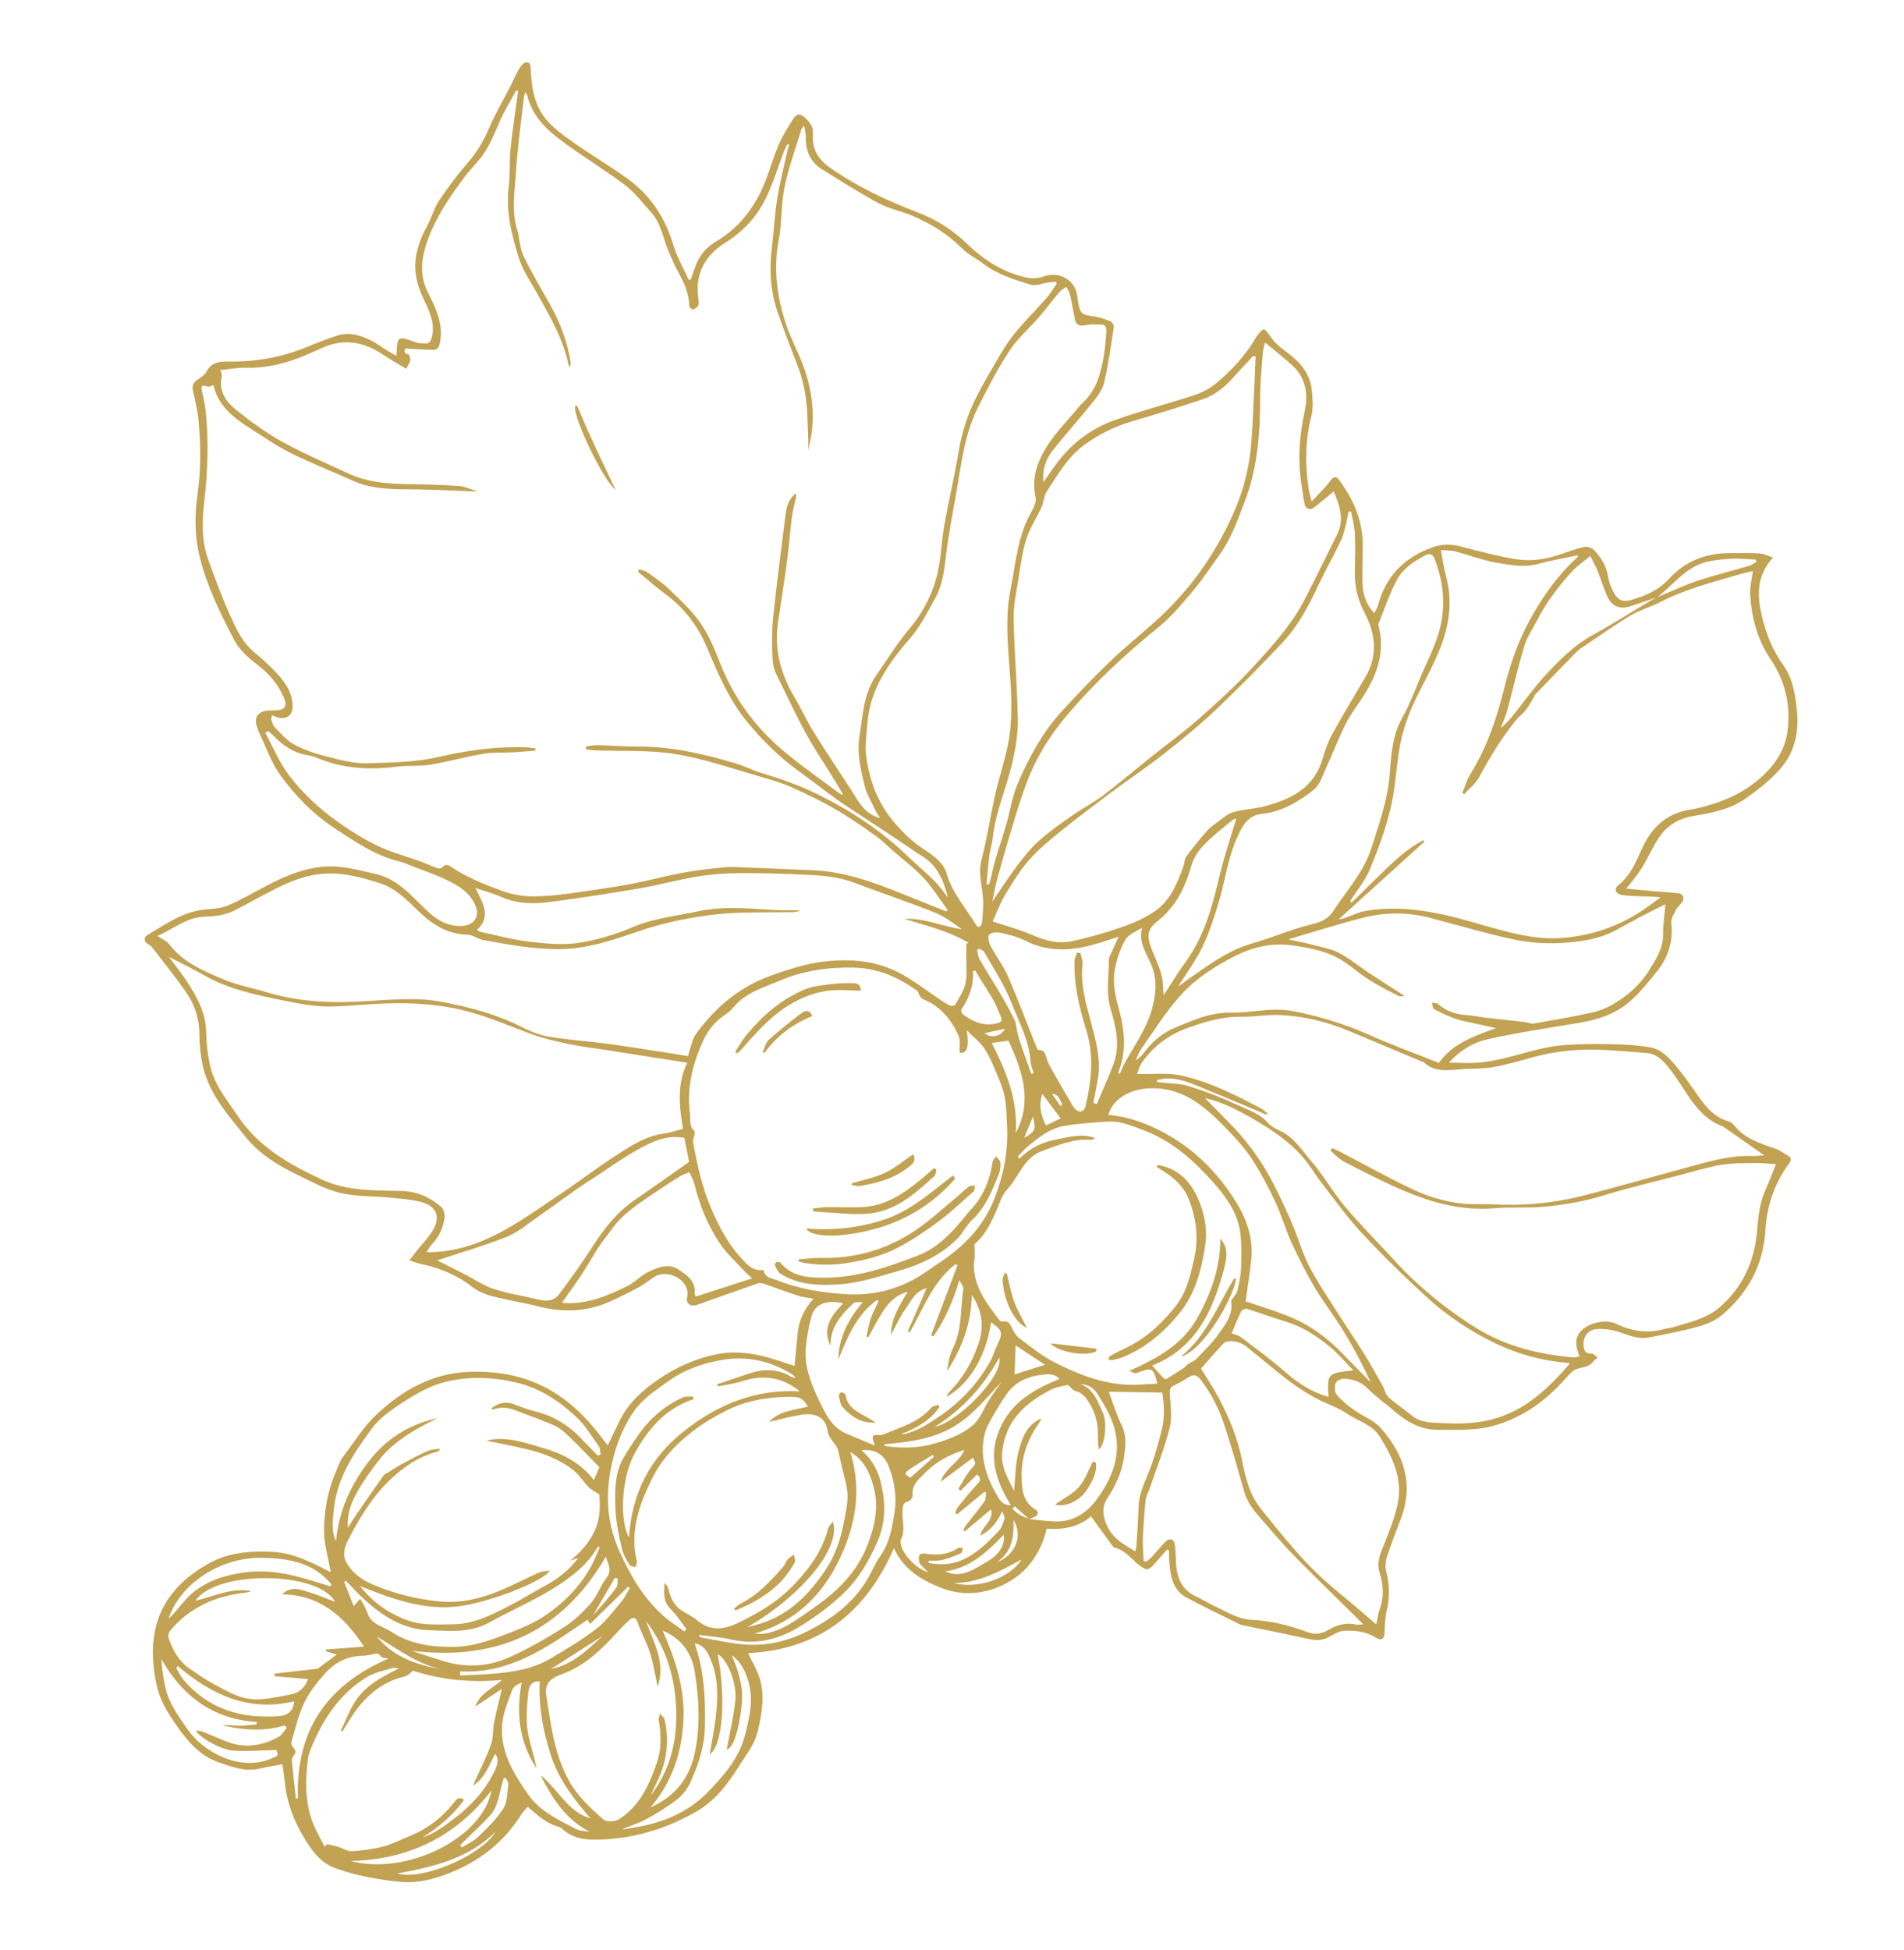 <?xml version="1.0" encoding="UTF-8"?>
<svg id="_レイヤー_1" data-name="レイヤー 1" xmlns="http://www.w3.org/2000/svg" viewBox="0 0 750 768">
  <path d="M161.28,496.38c1.29-1.67,2.2-2.89,3.15-4.08,1.96-2.45,4.2-4.72,5.85-7.36,3.53-5.63,1.77-10.03-4.82-11.65-4.02-.99-8.23-1.25-12.37-1.65-6.46-.63-13.14-.33-19.36-1.88-6.02-1.5-11.65-4.69-17.31-7.43-7.52-3.64-14.5-8.12-19.82-14.74-6.95-8.66-14.46-17.05-16.84-28.36-.83-3.97-1.21-8.1-1.23-12.17-.03-6.25-2.04-11.79-5.53-16.74-4.17-5.92-8.72-11.57-13.15-17.3-.44-.57-1.17-.92-1.78-1.34-1.52-1.03-1.26-2.63-.17-3.28,6.93-4.12,13.53-8.99,21.87-10.07,3.3-.43,6.83-.38,9.81-1.62,5.4-2.24,10.48-5.27,15.68-8,7.14-3.75,14.48-6.8,22.66-7.4,6.8-.5,13.17,1.39,19.71,2.82,9.32,2.04,14.69,9.08,21.07,15,3.76,3.49,8.1,5.84,13.5,5.54,4.52-.25,6.9-3.85,5.15-7.93-2.42-5.66-7.42-8.37-12.59-10.73-3.97-1.81-8.11-3.23-12.18-4.8-1.82-.7-3.61-1.54-5.49-2-9.32-2.28-17.03-7.62-24.89-12.74-8.72-5.69-15.93-13.03-21.9-21.36-3.57-4.99-5.59-11.1-8.29-16.71-.32-.67-.46-1.42-.74-2.1-1.35-3.29.17-5.94,3.7-6.37,1.11-.14,2.24-.13,3.36-.14,3.88-.03,5.03-1.64,3.42-5.26-2.27-5.1-5.87-9.3-10.23-12.64-3.74-2.87-7.18-5.81-9.4-10.07-5.46-10.52-10.69-21.12-13.51-32.73-1.99-8.2-1.94-16.44-.76-24.72,1.35-9.53,1.25-19.08.37-28.62-.37-3.96-1.31-7.88-2.2-11.77-.48-2.08.13-3.35,1.82-4.48,1.29-.87,2.84-1.8,3.49-3.1,1.81-3.58,4.99-4.06,8.28-4,10.8.19,21.2-1.6,31.2-5.7,4.04-1.66,8.09-3.31,12.26-4.6,4.49-1.39,8.84-.13,12.88,1.9,2.61,1.31,4.99,3.1,7.49,4.64.85.52,1.76.93,2.73,1.44.33-7.88.32-7.85,7.69-5.25,1.03.36,2.2.35,3.31.43,1.89.13,2.52-.64,2.99-2.67,1.43-6.19-1.66-11-3.92-16.21-1.33-3.08-2.38-6.48-2.6-9.8-.4-6.25,1.56-12.05,4.59-17.55,1.78-3.23,2.72-6.97,4.74-10.02,3.44-5.17,7.18-10.19,11.26-14.86,3.67-4.19,6.35-8.76,8.51-13.87,2.29-5.41,5.34-10.5,8.02-15.74,1.27-2.48,2.35-5.06,3.74-7.47.6-1.04,1.68-2.39,2.66-2.5,2.02-.24,1.79,1.75,1.88,3.05.37,5.44.94,10.83,3.6,15.72,3.05,5.6,8.17,9.18,13.17,12.73,7.13,5.06,14.74,9.43,21.78,14.61,8.74,6.43,14.42,15.1,17.57,25.6,1.45,4.83,4.04,9.31,6.11,13.95.27-.03.53-.07.8-.1.7-1.95,1.37-3.92,2.1-5.86,1.51-4.02,4.35-7.06,7.91-9.17,6.88-4.08,11.92-9.48,15.99-16.51,3.89-6.72,5.57-14.03,8.41-21.01,1.47-3.61,3.6-6.98,5.67-10.32.76-1.23,2.05-2.98,3.85-1.74,1.49,1.03,2.86,2.52,3.7,4.11.64,1.22.51,2.93.48,4.42-.07,5.27,2.53,8.98,6.64,11.89,10.63,7.52,22.3,12.97,34.41,17.62,7.33,2.81,13.92,6.83,19.67,12.42,6.66,6.47,14.45,11.48,23.75,13.39,2.07.43,4.55.26,6.52-.49,5.87-2.25,12.43,1.39,13.15,7.62.1.83.24,1.65.37,2.48.72,4.51,1.48,5.04,6.04,5.62,2.31.29,4.59,1.11,6.76,1.98.64.26,1.34,1.58,1.23,2.3-1.11,7.22-2.09,14.47-3.74,21.57-.66,2.84-2.61,5.56-4.49,7.91-5.17,6.48-10.76,12.62-15.88,19.14-2.7,3.44-4.15,7.58-3.58,12.37,1.9-2.68,3.7-5.44,5.72-8.04,5.73-7.4,13.04-12.99,21.75-16.14,10.51-3.8,21.38-6.58,32-10.08,3.03-1,6.08-2.59,8.52-4.62,6.11-5.09,11.5-10.93,15.6-17.83.09-.16.12-.37.23-.51,2.87-3.41,2.72-4.31,5.66.02,1.43,2.11,3.5,3.91,5.58,5.44,5.34,3.93,9.87,8.4,10.6,15.36.35,3.38.7,7-.11,10.22-2.4,9.6-2.59,19.17-1.09,28.85.21,1.36.63,2.7,1.19,5,2.84-3.11,5.4-5.53,7.46-8.32,1.42-1.92,2.4-1.46,3.43-.07,5.83,7.89,9.47,16.55,9.21,26.57-.11,4-.1,8.01-.16,12.02-.09,5.8,1.12,9.56,4.67,13.81.59-1.19,1.27-2.15,1.55-3.21,3.04-11.52,10.48-18.88,21.52-22.81,3.58-1.27,7.18-1.27,10.91-.32,7.3,1.86,14.61,3.86,22.04,5.05,5.9.95,11.88-.04,17.61-2.01,3.07-1.06,6.14-2.19,9.3-2.85,1.14-.24,2.92.43,3.75,1.31,2.82,2.98,4.89,6.41,5.52,10.66.32,2.16,1.26,4.32,2.33,6.24,1.29,2.31,3.11,3.68,6.22,2.82,5.85-1.62,11.2-3.88,15.43-8.49,6.41-6.99,14.56-10.12,23.98-10.1,3.92,0,7.84-.08,11.75.15,1.59.09,3.13.92,5.22,1.57-6.65,7.37-6.29,15.04-4.37,23.23,1.63,6.94,4.24,13.37,8.34,19.1,3.77,5.28,4.67,11.3,5.38,17.42.97,8.4-.61,16.49-6.04,22.94-3.98,4.73-9.07,8.69-14.17,12.28-6.04,4.25-13.33,5.66-20.52,6.83-5.17.84-9.56,3.25-12.61,7.2-2.96,3.84-4.83,8.51-7.34,12.71-1.31,2.19-2.96,4.18-4.49,6.24-.53.72-1.15,1.37-2.07,2.45,3.84.37,7.12.72,10.41,1.01,3.33.29,6.67.55,10.01.8,1.86.14,2.76,1.76,1.73,3.41-.64,1.02-1.76,1.76-2.29,2.81-.88,1.76-2.24,3.74-2.05,5.49.78,7.23-1.17,13.55-5.63,19.07-3.35,4.14-6.7,8.38-10.68,11.86-5.54,4.85-12.43,7.16-19.7,8.37-12.12,2.03-24.3,3.86-36.29,6.51-5.63,1.24-10.82,4.28-15.31,9.23,2.43.05,4.34.06,6.25.13,7.85.32,15.28-1.71,22.75-3.74,4.92-1.34,9.92-2.67,14.97-3.16,6.46-.63,13.01-.64,19.51-.51,5.5.11,11.07.34,16.44,1.39,2.67.52,5.38,2.62,7.32,4.7,3.35,3.6,6.26,7.63,9.09,11.67,3.71,5.3,7.16,10.76,13.92,12.7.76.22,1.55.81,2.05,1.44,4.31,5.5,10.66,7.25,16.81,9.46,1.59.57,2.95,1.78,4.48,2.57,1.62.84,1.15,2.01.44,2.98-5.77,7.88-8.77,16.7-9.36,26.43-.81,13.5-6.73,24.53-16.9,33.17-2.62,2.22-6.1,3.78-9.45,4.71-6.43,1.79-13.03,3-19.59,4.29-4.13.81-7.84-.86-11.68-2.14-2.73-.91-5.78-1.32-8.65-1.18-3.31.15-5.39,2.78-5.38,5.75,0,2.23.34,4.09,3.36,3.94.7-.03,1.45,1.06,2.17,1.63-.56.5-1.24.91-1.67,1.5-2.15,2.98-6.34,1.77-8.7,4.28-1.78,1.89-3.53,3.82-5.35,5.68-6.66,6.81-14.23,11.84-23.52,14.82-7.92,2.54-15.68,2.08-23.68,2.08-7.96,0-13.45-4.09-18.89-8.85-1.05-.92-2.23-1.68-3.28-2.58-1.82-1.55-3.7-3.05-5.37-4.76-2.58-2.63-5.78-3.79-9.29-3.94-1.17-.05-3.11.8-3.41,1.69-.48,1.38-.44,3.63.41,4.64,1.96,2.31,4.41,4.27,6.89,6.06,3.39,2.44,7.7,3.95,10.38,6.97,9.29,10.43,13.25,22.35,7.88,36.15-1.92,4.93-3.8,9.88-5.43,14.91-.54,1.67-.67,3.72-.24,5.41,1.29,5.07,1.51,10.02.3,15.15-.68,2.86-.81,5.87-.91,8.83-.08,2.66-1.18,3.63-3.42,2.2-3.85-2.46-8.15-2.89-12.4-2.74-2.23.08-4.46,1.62-6.58,2.7-3.09,1.58-6.1.89-9.24.19-7.62-1.7-15.27-3.2-22.91-4.79-.82-.17-1.7-.24-2.43-.61-7.01-3.46-14.08-6.81-20.96-10.51-5.65-3.03-6.44-8.71-6.89-14.38-.12-1.42-.06-2.86-.08-4.29-.26-.09-.51-.19-.77-.28-1.63,1.85-3.26,3.69-4.87,5.55-2.33,2.7-3.2,2.82-5.97.72-3.22-2.44-5.6-6.05-9.87-7.03-.32-.07-.62-.43-.84-.73-2.76-3.79-5.51-7.59-8.4-11.58-4.82,4.2-11.14,5.36-17.48,4.86-2.57,10.86-8.89,18.61-18.48,22.75-7.36,3.18-15.6,3.64-23.44.43-7.4-3.03-14.21-6.9-18.27-15.46-11.16,25.61-29.66,39.9-57.46,41.31,1.6,3.27,3.12,5.83,4.14,8.57,2.72,7.31,1.45,14.55-.25,21.94-1.23,5.37-4.52,9.33-7.26,13.72-4.53,7.26-9.69,14.08-17.3,18.35-4.69,2.63-9.64,4.94-14.73,6.66-8.34,2.81-17,4.32-25.85,4.19-4.37-.06-8.51-1.03-11.83-4.2-.33-.31-.73-.62-1.16-.73-4.94-1.28-8.59-4.57-12.52-8-.8.93-1.75,1.79-2.4,2.83-6.2,9.94-14.82,17.24-25.37,21.97-7.06,3.16-14.74,5.54-22.55,4.75-8.47-.85-16.89-2.33-25.07-5.22-6.35-2.24-9.75-7.19-12.77-12.23-3.73-6.21-6.48-13.03-7.34-20.41-.33-2.85-.75-5.69-1.12-8.45-3.17.59-6.19,1.06-9.17,1.74-5.59,1.3-10.63-.69-15.74-2.42-7.78-2.64-12.59-8.47-17.08-14.99-3.26-4.74-6.22-9.39-7.49-15.13-4.63-20.94.73-37.05,20.03-48.04,8.04-4.58,16.47-5.18,25.26-4.8,8.42.36,15.68,4.13,23.24,8.04-.68-3.35-1.32-6.48-1.96-9.6-1.08-5.28-.76-10.52-.02-15.84.9-6.45,3.03-12.44,5.74-18.28.5-1.07,1.24-2.05,1.97-3,3.85-5.01,7.19-10.56,11.71-14.87,10.4-9.91,22.35-16.92,37.39-17.36,11.43-.33,22.07,1.61,32.08,7.48,8.61,5.05,15.1,12.05,20.92,19.9.31.42.66.82,1.28,1.57,1.71-3.56,3.22-6.81,4.83-10.01,3.31-6.62,8.58-11.4,14.55-15.58,7.44-5.21,15.64-8.84,24.48-10.45,4.64-.84,9.7-.55,14.37.3,5.7,1.04,11.19,3.21,15.34,4.46.35-3.7.77-8.51,1.28-13.3.52-4.86,2.57-9.07,6.15-13.19-2.25-.41-4.18-.54-5.96-1.12-4.42-1.44-8.77-3.11-13.17-4.62-.83-.28-1.87-.57-2.63-.31-7.97,2.74-15.91,5.61-23.86,8.41-2.73.96-4.68-.23-4.13-2.9,1.4-6.77-7.43-11.16-12.52-8.26-2.23,1.27-4.17,3.04-6.42,4.26-3.82,2.07-7.72,4.02-11.7,5.78-9.13,4.04-18.51,4.26-28.12,1.78-5.95-1.54-12.07-2.41-18.01-3.98-2.82-.74-5.73-1.98-8.01-3.76-6.14-4.77-13.05-7.5-20.54-9.05-1.16-.24-2.27-.71-4.07-1.29ZM652.75,235.23c-3.55,1.2-7.08,2.45-10.65,3.59-3.9,1.24-7.06.08-8.84-3.67-1.59-3.35-2.6-6.98-3.99-10.44-.69-1.73-1.66-3.35-2.86-5.72-2.83,2.37-5.33,4.01-7.26,6.15-5.35,5.93-10.18,12.26-13.82,19.43-1.64,3.23-3.83,6.3-4.85,9.71-2.53,8.43-4.47,17.04-6.77,25.54-.63,2.35-1.7,4.58-2.56,6.86,2.11-1.57,3.63-3.4,5.13-5.27,4.06-5.08,7.85-10.4,12.23-15.2,5.57-6.11,11.43-11.95,18.82-16.06,7.23-4.01,14.23-8.43,21.33-12.67,1.35-.81,2.73-1.57,4.1-2.36.84-.32,1.69-.63,2.52-.97,4.56-1.86,9.02-3.99,13.69-5.51,6.6-2.15,13.36-3.82,20.02-5.78,1.01-.3,1.89-1.05,2.84-1.58-.09-.3-.17-.6-.26-.91-3.47-.12-6.96-.56-10.39-.27-4.46.37-8.89.62-13.17,2.79-6.06,3.06-10.01,8.42-15.24,12.32ZM405.33,598.28c3.4.33,6.8.85,10.21.96,6.81.23,12.26-3.11,16.08-8.2,6.45-8.59,10.5-18.28,7.15-29.24-1.41-4.6-4.01-8.93-6.62-13.03-1.28-2.02-3.6-3.64-6.52-3.61,5.35,1.94,6.75,6.93,8.82,11.3,1.64,3.47,1,12.63-1.65,14.38-.13-1.63-.42-3.09-.34-4.53.25-4.7-.62-9.09-3.04-13.16-1.4-2.34-2.74-4.63-5.79-5.27-.91-.19-1.63-1.32-2.96-2.46-1.79.48-4.39.74-6.56,1.85-10.12,5.15-17.97,12.01-19.32,24.41-.69,6.26,2.42,10.66,4.64,15.53.56-5.35.49-10.71,1.84-15.69,1.33-4.91,2.92-10.24,8.92-12.86-.45.9-.63,1.41-.92,1.83-4.44,6.26-6.97,13.28-6.84,20.88.08,4.85.31,10.12,5.47,13.19,1.48.88.98,2.46-.75,3.05-.6.21-1.2.44-1.8.65-1.9-1.68-3.81-3.36-5.71-5.05-.28.33-.57.67-.85,1,.86.75,1.64,1.64,2.6,2.21,1.24.74,2.64,1.23,3.97,1.83ZM105.6,287.9c-.37.24-.73.47-1.1.71,3.1,5.67,5.57,11.82,9.45,16.88,5.3,6.92,11.7,12.93,18.92,18.05,6.35,4.5,12.87,8.6,20.13,11.41,3.97,1.54,8.07,2.7,12.08,4.13,2.44.87,4.8,1.99,7.23,2.87.53.19,1.56.08,1.85-.29,1.12-1.42,2.32-1.07,3.45-.31,6.29,4.24,13.3,7.03,20.34,9.59,3.78,1.37,7.99,2.13,12,2.1,6.03-.04,12.09-.77,18.07-1.65,9.58-1.42,19.22-2.7,28.61-4.98,8.08-1.95,16.14-3.58,24.39-4.36,2.51-.24,5.03-.66,7.54-.58,10.63.35,21.26.85,31.89,1.3,12.28.52,23.6,4.69,34.82,9.21,5.82,2.34,11.64,4.66,17.46,6.99l.5-.64c-2.47-3.44-4.82-6.98-7.45-10.3-1.67-2.12-3.65-4.02-5.65-5.84-2.59-2.36-5.36-4.51-8.02-6.79-2.33-2-4.46-4.28-6.95-6.05-5.16-3.66-10.36-7.31-15.82-10.49-5.43-3.16-11.11-5.93-16.85-8.52-3.78-1.71-7.78-2.97-11.78-4.11-11.45-3.26-22.8-7.29-34.48-9.22-10.51-1.74-21.41-1.08-32.13-1.5-1.11-.04-2.21-.28-3.31-.42,0-.36-.01-.72-.02-1.09,1.54-.18,3.08-.56,4.61-.52,5.29.12,10.57.59,15.86.56,13.27-.08,25.99,2.89,38.58,6.63,3.36,1,6.52,2.68,9.88,3.69,7.86,2.36,15.51,5.05,22.93,8.75,12.76,6.37,24.48,14.02,34.74,23.93,3.5,3.38,7.25,6.5,10.71,9.92,1.86,1.84,3.35,4.06,5.3,6.47-1.74-6.79-4.13-12.57-10.07-16.21-3.25-1.99-6.34-4.24-9.52-6.35-4.81-3.19-9.63-6.36-14.44-9.54-3.19-2.11-6.44-4.12-9.53-6.35-5.36-3.88-10.6-7.94-15.94-11.84-7.28-5.32-13.59-11.62-19.33-18.55-7.24-8.73-11.63-18.99-15.94-29.29-3.61-8.63-8.97-15.81-16.56-21.37-3.73-2.73-7.18-5.83-10.75-8.77.14-.31.28-.62.41-.94,1.01.33,2.17.44,3,1.03,3.02,2.15,6.19,4.19,8.83,6.76,4.39,4.26,9,8.49,12.45,13.47,3.3,4.77,5.55,10.37,7.7,15.82,5.26,13.32,13.42,24.58,24.18,33.81,7.28,6.25,15.25,11.69,22.93,17.47.35.27.88.29,1.33.43-4.21-7.55-9.11-14.46-13.33-21.77-4.04-6.99-7.43-14.35-10.98-21.61-1.34-2.74-3.1-5.59-3.34-8.51-.49-5.9-.53-11.92.06-17.8,1.38-13.62,3.24-27.19,4.91-40.78.38-3.08,1.24-5.95,3.94-8.18.42.8.17,1.49.01,2.19-.54,2.45-1.2,4.88-1.51,7.35-.72,5.71-1.12,11.46-1.89,17.17-1.08,8.09-2.38,16.16-3.56,24.24-1.57,10.72,1.21,20.44,6.68,29.6,2.58,4.32,4.63,8.96,7.29,13.24,4.86,7.82,10,15.46,15,23.2,2.86,4.42,5.18,9.37,11.28,10.81-.63-.99-1.28-1.78-1.7-2.68-1.53-3.27-3.52-6.45-4.37-9.9-1.57-6.42-3.14-12.87-2.04-19.71,1.35-8.38,1.56-16.81,6.84-24.3,4.24-6.01,8.04-12.3,12.82-17.97,5.7-6.77,9.63-14.62,11.38-23.32,1.15-5.73,1.31-11.66,2.34-17.42,1.72-9.64,4.03-19.18,5.63-28.84,1.26-7.64,3.54-14.86,7.03-21.71,1.56-3.06,3.21-6.07,4.96-9.02,2.93-4.94,5.59-10.12,9.07-14.65,4.19-5.43,9.18-10.24,13.71-15.41,1.48-1.69,2.62-3.7,3.91-5.56-.14-.25-.27-.5-.4-.75-1.11.13-2.23.24-3.34.4-2.17.31-4.57,1.43-6.45.84-6.47-2.02-13.04-3.99-18.59-8.2-2.8-2.13-6.13-3.68-8.56-6.15-5.54-5.64-12.11-9.58-19.21-12.7-4.42-1.94-9.36-2.8-13.57-5.06-7.7-4.13-15.08-8.84-22.49-13.48-4.59-2.88-6.37-7.32-6.26-12.66.03-1.27-.34-2.56-.62-4.45-.71.93-1.03,1.19-1.13,1.51-2.28,7.58-5.05,15.05-6.64,22.77-1.4,6.79-.95,13.95-2.27,20.76-2.21,11.38-.69,22.3,2.81,33.03,1.72,5.28,4.41,10.23,6.44,15.42,3.26,8.34,4.74,17.01,3.9,25.97-.27,2.86-.99,5.68-1.51,8.51.12-4.32-.2-8.51-.32-12.7-.2-6.85-1.18-13.54-3.6-19.99-2.78-7.38-5.74-14.7-8.27-22.17-2.73-8.09-3.21-16.45-2.16-24.93.79-6.39,1.1-12.84,2.08-19.19.89-5.77,2.37-11.45,3.61-17.16.32-1.45.73-2.88,1.11-4.31-.23-.08-.47-.16-.7-.24-.45.96-.97,1.89-1.35,2.87-2.32,6.11-4.18,12.43-7.02,18.29-3.57,7.37-8.95,13.24-16.1,17.71-7.6,4.76-11.83,11.78-10.67,21.24.14,1.11.42,2.33.11,3.32-.24.74-1.27,1.42-2.1,1.7-.33.12-1.52-.87-1.53-1.36-.02-5.15-2.17-9.52-4.58-13.87-1.35-2.43-2.39-5.03-3.5-7.59-2.25-5.17-2.93-11.05-6.9-15.42-3.31-3.64-6.31-7.74-10.18-10.66-8.12-6.14-16.89-11.4-25.05-17.48-6.16-4.59-11.7-9.97-13.59-17.96-.08-.36-.42-.66-.79-1.21-.23.77-.43,1.21-.48,1.66-1.09,9.79-2.53,19.56-3.13,29.39-.47,7.65-1.96,15.4.43,23.07,1.04,3.32.94,7.1,2.41,10.17,3.26,6.79,7.18,13.26,10.83,19.85,3.91,7.06,6.63,14.53,7.89,22.51.05.33-.24.72-.64,1.82-2.14-11.09-7.44-19.93-12.44-28.93-2.58-4.64-5.76-9.14-7.32-14.13-2.86-9.13-5.29-18.44-4.04-28.29.63-4.97.21-10.07.73-15.06.78-7.52,1.96-15,2.97-22.5-.26-.08-.52-.17-.78-.25-2.27,4.24-4.85,8.34-6.73,12.75-2.27,5.32-4.39,10.63-8.28,15.05-2.22,2.52-4.47,5.03-6.43,7.75-5.11,7.07-9.98,14.21-13.11,22.53-2.76,7.33-3.82,14.36-.19,21.52,3.15,6.21,6.12,12.35,4.74,19.68-.37,1.96-1.11,2.96-2.97,2.9-3.44-.11-6.88-.37-10.6-.59-.23.68-1.13,1.87,1.15,2.36.4.09.8,1.59.68,2.36-.14.94-.83,1.8-1.58,3.28-2.94-1.78-6.01-3.47-8.9-5.42-8.4-5.65-16.34-6.53-24.89-2.5-9.24,4.36-18.69,7.85-29.2,7.51-3.37-.11-6.77.6-10.19.94.23.96.69,1.74.54,2.38-1.34,5.87,1.63,10.14,5.72,13.37,5.76,4.57,11.76,8.99,18.17,12.54,8.29,4.59,17.08,8.28,25.67,12.32,7.18,3.38,14.85,4.16,22.66,4.3,7.06.13,14.13.25,21.16.75,2.57.18,5.06,1.45,7.44,2.18-7.98-.3-15.94-.74-23.91-.85-8.6-.12-17.2.23-25.32-3.44-8.22-3.71-16.64-7-24.7-11.03-5.7-2.85-10.96-6.6-16.37-10.01-6.42-4.05-12.01-8.82-13.8-16.6-.83.24-1.71.82-2.29.6-2.94-1.12-2.48.55-2.11,2.33.47,2.28,1.04,4.55,1.29,6.85,1.3,12,.87,24-.5,35.96-.89,7.76-1.15,15.48,1.53,22.93,2.71,7.53,5.47,15.07,8.77,22.35,2.29,5.03,4.64,10.19,9.1,13.95,3.19,2.69,6.35,5.47,9.17,8.53,3.31,3.59,6.11,7.55,6.22,12.8.07,3.26-1.76,5.18-4.98,4.79-1.08-.13-2.1-.7-3.15-1.07-.11.53-.22,1.07-.33,1.6.46,1.07.67,2.39,1.43,3.15,2.41,2.43,4.72,5.23,7.65,6.81,3.95,2.12,8.36,3.58,12.73,4.68,5.21,1.31,10.62,2.83,15.9,2.68,9.52-.27,19.06-.35,28.53-2.54,11.12-2.58,22.51-4.14,34.03-3.73,1.29.05,2.56.27,3.85.41-.01.29-.02.57-.03.86-2.93.24-5.85.53-8.78.69-3.89.21-7.85-.08-11.65.56-7.04,1.19-13.95,3.14-20.99,4.31-4.19.7-8.55.23-12.78.76-10.39,1.3-20.57.98-30.45-2.92-1.62-.64-3.28-1.3-4.98-1.57-5.34-.83-9.53-3.57-13.19-7.36-.75-.78-1.61-1.46-2.41-2.19ZM699.58,458.47c-3.27-.16-6.15-.47-9.03-.41-4.29.08-8.64.01-12.83.76-5.58.99-11.03,2.67-16.53,4.11-9.89,2.59-19.87,4.9-29.63,7.92-7.71,2.38-15.57,3.69-23.51,4.42-6.38.59-12.86.03-19.25.58-12.75,1.09-24.63-2.08-36.11-7.02-7.87-3.38-15.51-7.31-23.13-11.22-2.07-1.06-3.71-2.96-5.54-4.47.24-.32.48-.65.73-.97.79.35,1.61.67,2.38,1.07,9.91,5.15,19.66,10.61,29.76,15.36,7.23,3.4,15.01,5.46,23.12,5.67,2.8.07,5.6-.06,8.39.08,11.63.57,23.16-.41,34.42-3.25,14.19-3.57,28.24-7.68,42.37-11.48,8.1-2.18,16.16-4.62,24.71-4.33,1.84.06,3.68-.19,5.05-.27-5.21-3.65-10.51-7.36-15.81-11.07-.23-.16-.46-.34-.72-.44-6.04-2.17-9.92-6.77-13.38-11.84-2.57-3.77-4.89-7.73-7.77-11.25-2.14-2.61-4.61-5.32-8.35-5.67-5.38-.5-10.78-.88-16.18-1.19-9.74-.57-19.35.18-28.8,2.79-5.11,1.41-10.23,2.92-15.43,3.87-3.8.7-7.75.6-11.64.8-5.54.28-11.3,1.8-16.05-2.68-.12-.12-.35-.11-.52-.18-9.58-4.01-19.16-8.01-28.73-12.04-8.85-3.73-18.09-5.98-27.66-6.37-4.99-.2-10.03.77-15.04.69-7.38-.11-14.31,1.99-21.02,4.39-7.22,2.59-13.47,7.14-17.99,13.57-1.03,1.47-1.48,3.35-2,4.59,6.16.16,12.09-.59,17.58.63,11.13,2.48,21.33,7.66,31.38,12.99.97.51,1.75,1.39,2.61,2.09-.59.31-.87.17-1.17.05-7.56-3.17-15.08-6.43-22.69-9.48-5.23-2.1-10.35-4.75-16.24-4.52-1.22.05-2.42.39-3.63.6.04.27.08.55.12.82.42.04.84.08,1.26.13,3.69.43,7.54.33,11.02,1.42,6.32,1.97,12.55,4.34,18.56,7.12,4.42,2.05,9.3,3.45,12.75,7.37,1.13,1.29,2.8,2.27,4.4,2.96,5.79,2.48,8.93,7.79,12.75,12.2,4.69,5.42,8.24,11.8,12.82,17.33,5.21,6.3,10.98,12.13,16.56,18.12,3.34,3.59,6.61,7.25,10.18,10.61,7.8,7.33,16.17,13.91,25.32,19.57,11.89,7.34,24.93,10.49,38.62,11.63.66.05,1.34-.28,2.15-.46-1.23-3.07-2.07-5.95-.32-8.83,2.4-3.97,10.22-6.18,14.78-3.94,6.24,3.06,12.61,3.83,19.31,1.95.98-.28,2.04-.31,3.01-.61,6.32-1.95,13.01-3.3,18.16-7.68,9.34-7.95,14-18.41,15.01-30.54.45-5.4.96-10.76,3.24-15.79,1.5-3.3,2.75-6.72,4.18-10.25ZM567.55,216.64c.78,3.98,1.21,7.23,2.06,10.36,2.61,9.58,1.32,18.92-2.16,27.89-2.58,6.64-6.08,12.93-9.26,19.33-3.42,6.89-5.96,14.07-7.12,21.68-1.18,7.69-1.61,15.55-3.46,23.07-1.96,8-4.84,15.85-8.02,23.46-1.86,4.45-5.12,8.33-7.75,12.46.2.2.4.4.6.6,4.49-4.41,8.94-8.87,13.49-13.22,4.51-4.3,9.14-8.47,14.71-11.34.15.19.29.37.44.56-11.27,10.21-22.54,20.42-33.77,30.59.72-.16,1.62-.27,2.47-.56,2.72-.91,5.36-2.29,8.15-2.76,11.58-1.95,23.01-.46,34.27,2.31,8.35,2.06,16.52,4.85,24.9,6.7,5.5,1.21,11.28,2.05,16.87,1.73,12.16-.69,23.51-4.43,33.66-11.39,2.03-1.39,3.99-2.87,6.52-4.68-1.49-.14-2.36-.25-3.24-.29-3.81-.17-7.65-.13-11.43-.54-3.02-.33-3.99-2.38-1.97-4,4.66-3.75,6.89-8.98,9.18-14.14,3.79-8.55,9.75-14.19,19.26-15.62,1.93-.29,3.84-.74,5.71-1.26,8.51-2.37,16.28-5.92,22.88-12.17,5.29-5.01,8.8-10.81,9.63-17.81,1.18-9.99-.91-19.35-6.7-27.93-5.27-7.8-7.67-16.75-8.07-26.14-.12-2.73.67-5.5,1.09-8.62-2.3.57-4.37,1-6.4,1.6-10.27,2.99-20.63,5.71-30.22,10.66-3.78,1.95-7.99,3.12-11.62,5.28-6.03,3.59-11.75,7.69-17.59,11.59-1.23.82-2.55,1.6-3.58,2.64-5.47,5.54-10.86,11.16-16.26,16.77-.31.32-.42.81-.66,1.2-1.06,1.72-2,3.54-3.24,5.12-1.13,1.45-2.72,2.54-3.87,3.98-5.55,6.89-10.17,14.37-14.31,22.2-1.38,2.62-3.98,4.6-6.02,6.87-.23-.2-.46-.39-.68-.59,1.03-2.45,1.76-5.1,3.15-7.33,6.47-10.41,10.35-21.85,13.28-33.61,2.17-8.72,4.96-17.18,9.1-25.15,5.14-9.9,11.45-18.96,19.67-26.6.21-.19.23-.58.34-.87-5.37,1.15-10.64,2.04-15.78,3.44-5.51,1.5-10.92.39-16.22-.48-5.56-.92-10.92-3.04-16.41-4.47-1.72-.45-3.58-.36-5.6-.53ZM271.04,415.99c.12-.48.28-1.38.58-2.23.78-2.19,1.2-4.65,2.51-6.48,5.35-7.5,12.01-13.91,19.87-18.53,5.85-3.45,12.56-5.65,19.13-7.63,7.43-2.24,15.14-3.23,23.01-2.81,7.02.37,13.6,2.27,19.61,5.66,5.16,2.92,9.88,6.61,14.82,9.93,1.22.82,2.5,1.61,3.85,2.19.5.21,1.66-.02,1.87-.4,1.49-2.73,3.4-5.42,4.03-8.37.72-3.38.26-7.01.31-10.54.02-1.7.03-3.41.04-5.11.3-.11.61-.22.91-.33-7.86-4.68-16.71-6.79-25.37-9.43,7.87-.5,14.97,3.02,22.67,4.08-3.52-2.59-7.07-5.19-11.03-6.75-10.44-4.12-21.08-7.7-31.59-11.67-6.4-2.41-13.07-2.82-19.75-3.11-8.45-.37-16.92-.66-25.38-.58-5.53.05-11.11.46-16.56,1.35-7.62,1.26-15.1,3.36-22.72,4.66-11.73,2.01-23.51,3.82-35.31,5.37-6.38.84-12.79.74-18.93-1.96-3.08-1.36-6.38-2.23-10.33-3.58,2.82,5.92,6.45,11.12.62,16.51.75.41,1.11.74,1.53.83,6.32,1.33,12.59,3.05,18.98,3.8,6.41.76,13.08,1.45,19.39.51,7.36-1.1,14.72-3.37,21.6-6.28,8.3-3.51,17.07-4.33,25.65-6.19,9.64-2.09,19.38-1.13,29.1-.55,3.67.22,7.36.13,11.04.18-1.01.63-2.02.7-3.03.72-8.37.12-16.76-.08-25.1.44-6.45.4-12.9,1.39-19.24,2.67-5.8,1.17-11.56,2.77-17.15,4.71-9.94,3.44-19.74,6.68-30.54,6.74-10.19.05-19.99-1.82-29.87-3.59-2.07-.37-3.99-2.05-6-2.09-8.06-.14-14.08-4.11-19.58-9.43-4.43-4.28-8.78-8.8-14.82-10.76-7.15-2.32-14.25-4.35-22.09-3.84-7.63.49-14.16,3.32-20.67,6.66-4.97,2.55-9.81,5.33-14.79,7.85-3.8,1.92-7.86,2.28-12.15,2.45-6.69.27-11.87,4.83-18.15,7.57,1.83,1.25,3.62,1.93,4.6,3.22,5.58,7.3,13.72,10.67,21.73,13.99,5.42,2.25,11.32,3.32,16.97,5.02,13.21,3.98,26.69,4.32,40.32,3.35,6.68-.47,13.4-.83,20.07-.6,4.8.17,9.62,1.17,14.33,2.21,8.57,1.89,16.94,4.38,24.85,8.36,3.53,1.78,7.33,3.43,11.19,4.09,7.68,1.31,15.5,1.78,23.23,2.82,8.78,1.19,17.52,2.62,26.28,3.96,1.65.25,3.3.57,5.48.95ZM270.72,418.55c-11.17-1.75-21.82-3.42-32.48-5.1-4.87-.76-9.79-1.32-14.61-2.35-4.99-1.06-10.01-2.21-14.77-3.99-10.06-3.76-19.86-8.14-30.54-10.13-9.77-1.83-19.54-2.19-29.4-1.64-5.85.32-11.7.87-17.56,1.06-6.91.22-13.63-1.12-20.39-2.5-10.6-2.16-21.11-4.37-30.64-9.84-4.26-2.45-8.71-4.58-13.8-7.23,2.83,3.88,5.34,6.98,7.49,10.31,3.75,5.83,7,11.82,7.18,19.12.12,4.78.62,9.66,1.78,14.29,1.83,7.27,6.66,12.98,10.78,19.12,8.22,12.24,20.38,19.01,33.11,24.93,9.86,4.59,20.76,4.19,31.33,4.46,6.15.16,11.02,2.47,15.45,6.11,1.08.88,1.7,3.17,1.46,4.64-.63,3.87-2.2,7.45-5.07,10.34-.77.77-1.23,1.84-2,3.04,9.91.08,18.75-2.69,26.85-6.7,8.71-4.3,16.7-10.11,24.82-15.52,8.05-5.36,15.72-11.28,23.86-16.49,5.51-3.53,11.12-7.15,17.93-8.02,2.45-.31,4.83-1.19,7.51-1.89-1.37-8.67-2.51-17.28,1.7-26.04ZM378.03,414.64c-.12-2.33.4-4.89-.47-6.81-2.82-6.24-7.03-11.4-13.61-14.15-.56-.23-1.11-.68-1.47-1.18-.53-.74-.67-1.9-1.33-2.38-7.47-5.36-15.64-8.87-25.01-9.04-10.1-.18-19.95,1.24-29.23,5.25-6.18,2.67-12.95,4.46-17.59,9.96-1,1.18-2.14,2.33-3.42,3.17-3.89,2.52-6.84,5.96-8.73,10.02-4.3,9.24-6.75,18.93-5.41,29.27.3,2.32-.35,4.86,1.77,6.74.25.22.13.98.04,1.47-.16.89-.73,1.82-.59,2.63,1.66,9.17,3.58,18.22,7.38,26.87,2.95,6.73,6.28,13.15,11.18,18.56,2.35,2.59,4.82,5.82,9.23,5.13.37,3.2,3.33,3.28,5.38,4.09,8.93,3.55,18.33,5.02,27.87,5.51,8.94.46,17.47-1.42,25.39-5.55,3.76-1.96,7.17-4.61,10.72-6.95,9.64-6.36,17.39-14.32,21.65-25.31,3.5-9.03,5.35-18.33,4.92-28.03-.17-3.87-.21-7.78-.86-11.57-.52-2.99-1.73-5.89-2.91-8.72-1.5-3.59-2.95-7.27-5.06-10.5-1.72-2.63-4.38-4.64-7.03-7.34.97,6.85.05,9.12-2.79,8.86ZM425.55,159.53c3.33-2.94,5.65-6.26,7.06-10.39,2.06-6.05,2.81-12.26,3.19-18.58.09-1.57-.29-2.69-1.96-2.74-2.09-.06-4.23-.15-6.26.25-2.48.49-3.73-.04-4.23-2.58-.64-3.21-1.17-6.44-1.9-9.62-.23-1.02-.96-1.92-1.46-2.87-.86.62-1.9,1.1-2.56,1.89-2.82,3.34-5.44,6.85-8.3,10.16-3.78,4.38-8.31,8.23-11.44,13.01-4.67,7.12-8.63,14.74-12.45,22.36-3.7,7.37-5.53,15.38-6.84,23.53-1.64,10.28-3.71,20.5-5.24,30.8-1.06,7.15-1.16,14.36-4.86,21.02-2.99,5.38-5.69,10.84-9.76,15.55-8.48,9.82-15.94,20.22-16.88,33.81-.3,4.26-1.04,8.62-.46,12.77,1.32,9.53,4.42,18.2,10.99,25.91,3.45,4.05,6.91,7.48,11.27,10.37,3.85,2.55,8.12,5.35,9.44,9.91,2.24,7.76,7.6,13.52,11.55,20.18.24.4,1.01.91,1.24.79.49-.25,1.05-.85,1.1-1.36.26-2.49.46-4.98.51-7.48.13-5.88-2.25-11.54-.66-17.65,2.21-8.44,3.47-17.13,5.4-25.65,1.48-6.56,3.65-12.98,4.98-19.56,1.89-9.32,1.46-18.78.79-28.21-.78-11.01-1.97-21.98.25-32.99,2.13-10.51,2.79-21.39,8.44-30.96.89-1.5,1.75-3.56,1.43-5.12-.92-4.46-.71-8.69.81-12.94,3.42-9.51,10.85-16.15,16.83-23.62ZM494.6,140.3c-.33-.03-.66-.06-.99-.08-2.39,2.58-4.86,5.1-7.17,7.75-3.47,3.98-7.42,7.45-12.41,9.16-9.32,3.18-18.74,6.07-28.19,8.83-6.89,2.01-13.14,5.15-18.88,9.36-6.62,4.86-10.46,11.98-14.88,18.6-.44.66-.55,1.54-.79,2.32-.36,1.2-.53,2.48-1.06,3.6-1.96,4.15-4.56,8.09-5.94,12.42-1.59,5-2.27,10.32-3.1,15.54-.84,5.33-2.02,10.72-1.92,16.07.25,13.1,1.42,26.19,1.66,39.29.1,5.52-.82,11.15-2.02,16.57-2.27,10.22-6.78,19.86-7.88,30.41-.24,2.29-1.03,4.51-1.32,6.8-.48,3.74-.76,7.51-1.13,11.26.35.05.7.09,1.06.14.22-.85.46-1.7.67-2.56.6-2.42,1.09-4.88,1.8-7.27,1.38-4.63,2.97-9.2,4.3-13.84,1.49-5.17,2.22-10.63,4.29-15.54,4.37-10.36,9.7-20.32,17.32-28.73,6.18-6.82,12.58-13.45,19.21-19.84,5.77-5.56,12.03-10.59,18-15.95,13.35-12,23.51-26.3,30.76-42.74,3.92-8.87,6.22-18.1,6.93-27.72.51-6.85.77-13.73,1.11-20.59.22-4.42.38-8.84.57-13.26ZM453.87,537.84c1.73,1.94,2.93,3.34,4.21,4.66.34.35,1.11.79,1.36.64,2.34-1.4,4.63-2.9,6.9-4.43.64-.43,1.09-1.12,1.73-1.55.99-.67,2.28-1.01,3.07-1.84,3.03-3.16,6.27-6.22,8.77-9.78,2.7-3.83,5.92-7.7,5.02-13.05-.06-.38.55-.87.83-1.32.59-.95,1.46-1.84,1.68-2.87.64-3.01,1.37-6.06,1.43-9.11.11-5.07.34-10.27-.57-15.21-1.35-7.28-5.9-13.3-10.66-18.62-7.55-8.44-16.07-16.04-26.94-20.13-4.63-1.74-9.28-3.85-14.47-3.48-2.27.16-4.55.25-6.81.48-3.65.38-7.34.59-10.92,1.34-5.17,1.08-9.24,4.36-13.24,7.59-1.59,1.28-2.91,2.89-4.36,4.35.24.27.47.54.71.81,3.89-4.02,8.6-6.35,14-7.43,5.19-1.04,10.32-2.56,15.65-.77-.42.48-.91.84-1.36.8-6.94-.56-13.09,2.07-19.4,4.39-7.28,2.67-9.1,10.1-13.71,15.08-2.12,2.3-3.13,5.69-4.42,8.68-2.19,5.09-4.74,9.89-8.51,12.9.04,2.04.13,3.45.09,4.85-.04,1.19-.37,2.38-.36,3.57.11,8.65,5.12,15.04,10.03,21.46.26.34.85.74,1.18.67,2.93-.71,3.22,1.71,4.23,3.38.7,1.16,1.47,2.43,2.53,3.2,4.35,3.19,8.56,6.76,13.32,9.19,9.3,4.76,19,8.74,29.69,9.1,3.72.13,7.46-.3,11.34-.48-1.52-6.04-2.08-6.37-6.85-4.65-.62.22-1.24.56-1.87.56-.53,0-1.07-.39-2.34-.9,11.08-4.99,20.8-10.26,26.65-20.61,5.54-9.8,9.2-20.08,9.23-31.52,2.41,3.04,3.22,5.41,1.31,12.41-4.34,15.91-10.74,30.62-28.16,37.62ZM532.21,201.46c-.34.03-.69.06-1.03.1-.22,1.16-.37,2.33-.66,3.47-.66,2.52-1.06,5.17-2.15,7.49-2.81,5.95-6.09,11.69-8.9,17.64-3.84,8.13-7.95,16.15-14.11,22.73-8.59,9.17-17.43,18.11-26.54,26.75-6.39,6.06-13.24,11.67-20.17,17.12-6.86,5.39-14.12,10.25-21.11,15.46-6.64,4.95-13.27,9.92-19.7,15.13-4.35,3.52-8.75,7.12-12.42,11.31-3.65,4.16-6.62,8.97-9.48,13.75-2.07,3.45-3.45,7.31-4.92,10.49,5.43,1.82,10.66,3.21,15.57,5.33,4.95,2.14,10.03,3.61,15.23,2.53,6.83-1.41,13.58-3.36,20.17-5.64,4.52-1.56,9.05-3.59,12.98-6.28,6.17-4.23,8.79-11.11,11.28-17.87.41-1.12.27-2.57.92-3.46,2.54-3.43,5.22-6.76,8.01-9.98,1.2-1.39,2.73-2.53,4.24-3.61,2.07-1.48,4.08-3.38,6.42-4.06,4-1.17,8.31-1.23,12.35-2.3,10.37-2.76,19.45-7.22,22.79-18.72.95-3.28,2.1-6.6,3.74-9.58,4.18-7.59,8.65-15.02,13.07-22.48,5.07-8.56,4.12-17.13-.28-25.45-2.7-5.11-3.92-10.35-3.83-16.04.08-5.02.25-10.05.02-15.05-.13-2.94-.96-5.84-1.48-8.76ZM235.56,573.35c.34-.21.68-.43,1.03-.64-.2-1.01-.09-2.24-.64-3-2.87-4-5.43-8.38-8.98-11.69-6.77-6.32-14.34-11.35-23.74-13.54-9.29-2.17-18.42-2.49-27.6-.28-6.39,1.54-12,4.9-17.49,8.47-4.37,2.84-8.6,5.81-11.71,10.03-6.94,9.42-13.46,18.98-14.87,31.15-.64,5.53-1.04,9.45.8,13.09,1.12-11.96,5.75-21.87,12.5-30.83,6.92-9.2,16.03-15.1,27.35-17.53-8.7,4.33-17.17,8.97-23.25,16.88-11.16,14.54-12.31,20.26-11.94,26.29,1.42-2.23,2.46-3.97,3.6-5.62,3.48-5.05,6.98-10.08,10.52-15.09.3-.42.92-.61,1.4-.91,1.98-1.22,3.91-2.54,5.95-3.64,3.31-1.79,6.64-3.57,10.09-5.08,1.45-.64,3.2-.59,4.81-.85-.38.79-.84,1.11-1.35,1.24-7.37,1.94-13.54,6.29-18.76,11.35-7.02,6.82-12.07,15.38-16.53,24.11-1.04,2.04-1.62,5.25-.75,7.15,2.06,4.48,5.97,7.57,10.57,9.54,8.43,3.62,17.27,5.84,26.36,6.76,9.33.94,18.12-1.55,26.56-5.34,4.33-1.94,8.55-4.12,12.88-6.05,1.15-.51,2.54-.5,4.19-.79-2.14,4.15-24.15,12.84-36.69,14.2-13.41,1.45-25.8-3.18-38.06-8.08,5.16,6.59,11.69,11.13,19.39,13.73,5.43,1.83,11.18,1.38,16.9,1.37,8.37-.02,15.28-3.58,22.3-7.19,4.64-2.39,9.07-5.19,13.68-7.65,5.29-2.82,9.98-6.31,13.66-11.26-1.04.34-2.08.68-3.12,1.02,4.14-3.37,7.5-7.06,9.73-11.99,2.23-4.94,2.05-9.87,1.75-14.07-1.76-1.2-3.23-1.9-4.3-2.99-2.13-2.16-3.76-4.92-6.12-6.74-5.37-4.15-11.66-6.58-18.24-8.14-5.26-1.24-10.57-2.26-15.85-3.37,7.87-1.88,15.26.84,22.55,2.99,7.48,2.21,14.49,5.67,19.78,12.56.87-1.99,1.47-3.38,2.2-5.05-4.05-4.12-7.87-8.16-11.86-12.01-1.73-1.67-3.61-3.41-5.76-4.37-4.92-2.21-10.06-3.89-15.07-5.91-2.96-1.19-5.88-1.58-8.94-.54-.29.1-.68-.09-1.13-.17,2.58-2.29,5.79-2.99,8.51-2.01,2.81,1.01,5.59,2.18,8.48,2.88,7.66,1.83,13.98,5.75,19.26,11.53,1.92,2.09,3.97,4.06,5.95,6.09ZM525.33,193.58c-2.79,2.3-5.13,4.27-7.52,6.18-1.7,1.36-3.44.82-3.94-1.33-.48-2.07-.64-4.21-1.01-6.31-1.78-10.16-1.11-20.19,1.08-30.23,1.46-6.7.43-13.04-4.86-17.95-3.33-3.09-6.95-5.85-10.79-9.06-.35,1.52-.77,2.65-.85,3.81-.42,5.84-1.05,11.69-1.05,17.53,0,14.07-.93,27.94-6.07,41.26-2.75,7.11-5.22,14.34-9.68,20.62-3.55,4.99-6.96,10.12-10.88,14.8-4.18,4.99-8.44,10.08-13.45,14.15-13.19,10.7-25.54,22.15-36.47,35.2-6.54,7.81-11.77,16.27-15.33,25.75-1.96,5.21-3.63,10.53-5.25,15.86-2.19,7.2-4.28,14.43-6.29,21.68-.81,2.9-1.31,5.89-2.11,9.57,3.52-5.13,6.45-9.73,9.73-14.06,2.69-3.54,5.52-7.09,8.82-10.04,4.06-3.63,8.58-6.76,13.05-9.89,3.93-2.75,8.26-4.96,12.07-7.85,6.8-5.16,13.32-10.68,19.99-16.01,5.59-4.47,11.42-8.66,16.8-13.38,8.03-7.04,15.93-14.21,23.16-22.15,7.12-7.83,14.2-15.63,19.14-25.05,4.5-8.59,8.63-17.37,13.02-26.02,2.98-5.88,1.21-11.27-1.28-17.11ZM294.17,640.96c2.13-.61,4.3-1.13,6.4-1.84,10.89-3.7,18.38-11.52,24.57-20.75,3.72-5.54,5.86-11.68,7.18-18.3,1.88-9.44,2.2-11.35.03-19.4-.82-3.05-1.4-6.17-2.14-9.24-.71-2.99-3.7-4.41-4.26-8.1-.81-5.34-4.98-7.04-10.64-6.09-4.19.7-8.29,1.86-12.37,2.8,3.98-4.45,9.9-4.61,15.32-6.08-2.14-3.4-3.12-3.88-7.63-3.83-8.72.09-17.03,1.59-24.97,5.63-9.49,4.83-17.88,10.95-24.35,19.35-2.85,3.7-4.98,8.06-6.86,12.37-3.79,8.73-5.96,17.77-3.6,27.38.17.7-.36,1.58-.56,2.38-.81-.29-2.02-.35-2.35-.91-1.2-2.09-2.52-4.25-3.02-6.55-1.12-5.08-2.3-10.24-2.48-15.4-.25-7.04-.43-14.27,3.42-20.7,1.61-2.69,3.38-5.3,5.15-7.9,4.61-6.78,10.54-12.05,18.04-15.43,1.13-.51,2.6-.25,3.91-.34.1.34.21.67.31,1.01-11.33,3.69-18.33,12.17-23.55,21.97-5.05,9.46-5.63,26.29-1.97,32.44,1.26-17.39,8.1-31.14,21.92-41.96,13.43-10.52,27.91-16.4,45.42-15.48-7.27-5.88-14.74-6.59-22.85-3.97-3.07.99-6.34,1.36-9.52,2.02l-.21-.84c4.26-1.44,8.51-2.91,12.78-4.31,5.56-1.82,11-1.87,16.18,1.28.41.25.95.29,2.12.64-.83-.85-1.1-1.25-1.47-1.48-8.4-5.26-17.68-7.38-27.32-5.78-7.59,1.26-15.08,3.76-21.44,8.35-4.79,3.45-10.05,6.88-13.39,11.55-3.81,5.33-6.58,11.8-8.26,18.18-3.27,12.38-3.26,24.85,2.12,36.96,4.25,9.58,9.39,18.5,17.22,25.59,2.61,2.36,5.66,4.25,8.5,6.35.29-.3.57-.59.86-.89-2.03-2.63-3.8-5.55-6.17-7.83-3.14-3.02-2.67-6.6-2.5-10.32.7.6,1.25,1.29,1.44,2.06.85,3.43,2.17,6.59,5.19,8.66,1.99,1.37,4.34,2.29,6.14,3.86,4.89,4.24,10.22,3.9,15.48,1.44,8.52-3.98,16.48-8.68,23.11-15.74,6.04-6.43,10.92-13.2,13.11-21.8.22-.87,1.04-1.58,1.85-2.76,3.45,10.51-12.52,29.4-33.86,41.78ZM656.03,356.12c-2.96,1.49-6.29,3.11-9.58,4.84-3.48,1.83-6.9,3.8-10.38,5.62-6.56,3.42-13.83,4.36-20.97,4.79-6.32.38-12.87-.11-19.06-1.43-10.95-2.32-21.69-5.58-32.54-8.4-8.43-2.19-16.98-2.37-25.4-.37-8.02,1.91-15.89,4.45-23.83,6.74-2.01.58-4,1.23-6.73,2.07,3.66.81,6.55,1.35,9.38,2.1,3.56.94,7.34,1.55,10.54,3.22,4.25,2.22,7.99,5.38,12.02,8.04,4.72,3.12,9.51,6.14,13.79,8.89-.4,0-1.6.4-2.39,0-4.02-2.04-8.05-4.09-11.84-6.51-4.29-2.74-8.07-6.39-12.55-8.7-5.15-2.66-10.9-3.71-16.76-4.61-8.43-1.3-16.15.52-23.22,4.1-8.1,4.11-15.97,9.18-22.01,16.08-5.53,6.31-10.03,13.52-14.88,20.4-.99,1.4-1.56,3.1-2.32,4.65,1.38-.84,2.37-1.82,3.21-2.92,3.19-4.19,7.07-7.74,11.86-9.75,7.07-2.96,14.13-6.26,22.12-6.12,8.29.15,16.5-2.23,24.87-.61,10.15,1.97,19.93,4.9,29.4,9.11,9.21,4.09,18.7,7.56,28.01,11.27,5.52-7.75,14.04-10.6,22.52-13.68-4.97-1.26-9.96-2-14.79-3.34-3.34-.93-6.49-2.6-9.62-4.17-.57-.28-.59-1.65-.87-2.52.83.15,1.91.02,2.45.5,3.27,2.92,7.1,4.14,11.4,4.38,2.32.13,4.61.69,6.93.96,5.32.63,10.65,1.18,15.97,1.8,1.12.13,2.28.77,3.32.59,7.52-1.3,15.03-2.63,22.49-4.23,2.79-.6,5.6-1.6,8.09-2.98,6.02-3.34,11.2-7.77,14.87-13.66,2.73-4.38,5.64-8.7,5.58-14.3-.04-3.8.57-7.61.92-11.87ZM463.98,388.59c1.3-.93,3-2.18,4.74-3.39,6.86-4.78,13.6-9.77,21.56-12.67,2.61-.95,5.32-1.64,7.96-2.52,5.34-1.78,10.59-3.84,16-5.34,4.18-1.16,8.15-1.55,11-5.92,5.3-8.14,11.99-15.29,15.02-24.91,2.94-9.34,6.3-18.48,7.1-28.37.64-7.83.98-15.7,5.08-22.93,3.04-5.38,5.13-11.3,7.59-17,2.2-5.09,4.73-10.09,6.41-15.35,3.21-10.1,2.52-20.2-1.35-30.06-.71-1.81-1.81-2.4-3.68-1.41-4.44,2.34-8.75,5.15-11.1,9.53-2.96,5.51-4.93,11.54-7.29,17.36-.13.31-.02.74.07,1.1,2.46,9.75-.43,18.41-5.49,26.59-2.4,3.88-5.32,7.48-7.38,11.53-2.88,5.64-5.1,11.61-7.77,17.36-1.43,3.09-2.5,6.9-4.95,8.85-5.91,4.69-12.56,8.68-20.28,9.46-4.39.44-6.66,3.03-8.39,6.21-1.84,3.37-3.23,7.07-4.29,10.78-1.69,5.88-2.7,11.97-4.47,17.83-1.81,5.99-3.72,12.04-6.45,17.65-2.73,5.62-6.53,10.72-9.61,15.64ZM474.64,432.49c3.7,3.76,7.59,7.63,11.37,11.61,6.71,7.07,12.12,15.09,16.46,23.8,2.33,4.67,4.55,9.4,6.58,14.2,2.33,5.52,3.94,11.38,6.68,16.67,3.32,6.41,7.45,12.4,11.32,18.52,3.34,5.28,6.88,10.42,10.18,15.72,2.59,4.16,4.97,8.46,7.38,12.73.84,1.48,1.14,3.45,2.3,4.51,2.89,2.62,6.21,4.76,9.22,7.26,3.64,3.02,7.98,2.75,12.26,2.99,6.54.35,12.93.22,19.41-1.49,13.07-3.44,22.07-12.16,30.63-22.02-.52-.11-.86-.22-1.2-.25-9.88-.83-19.29-3.38-28.23-7.7-9.77-4.73-18.78-10.68-26.76-17.96-8.79-8.02-17.34-16.35-25.45-25.05-5.85-6.26-10.87-13.3-16.15-20.08-2.52-3.23-4.56-6.85-7.21-9.95-5.56-6.49-12.63-11.18-19.96-15.42-6.08-3.51-12.33-6.73-18.84-8.07ZM542.14,639.83c.47-2.21.63-4.07,1.26-5.75,1.81-4.87,1.6-9.77.09-14.56-1.04-3.29-.36-6.04.85-9.1,2.39-6.04,5.01-12.13,6.27-18.46,1.93-9.6-2.07-18.05-7.03-26.06-3.02-4.86-8.57-6.12-12.89-9.09-3.83-2.64-8.52-4.01-12.63-6.29-3.7-2.05-7.31-4.36-10.67-6.93-5.62-4.29-10.97-8.91-16.5-13.32-2.77-2.21-7.5-2.77-9.04-1.1-3.06,3.31-6.02,6.73-8.77,9.83,2.37,3.89,4.91,7.65,7.03,11.65,4.07,7.68,7.38,15.69,9.09,24.27,1.37,6.9,2.97,13.71,7.5,19.36,4.41,5.5,8.84,10.99,13.47,16.3,5.43,6.24,11.38,11.97,17.82,17.19,4.68,3.79,9.18,7.79,14.17,12.05ZM157.17,657.08c-.96-.04-2-.34-2.86-.08-3.26,1.01-6.76,1.7-9.63,3.43-9.87,5.93-16.31,14.91-20.92,25.28-1.05,2.36-2.2,4.82-2.51,7.33-1.17,9.63-1.1,19.18,3.43,28.14,1.05,2.08,2.15,4.14,3.23,6.21.29-.37.58-.74.87-1.11,1.53.37,3.08.68,4.58,1.14,1.76.53,3.51,1.79,5.2,1.69,4.16-.26,8.36-.8,12.38-1.85,3.57-.93,6.93-2.69,10.38-4.1,7.13-2.91,13.04-7.41,17.73-13.52.89-1.16,1.82-2.2,3.75-.77-4.4,6.17-10.05,10.78-16.32,14.77,4.84-1.52,8.66-4.56,12.61-7.54,6.6-4.98,11.94-10.88,15.6-18.3,1.64-3.32,1.76-5.28.38-7.04-2.38,4.22-3.76,9.12-8.63,12.51.4-1.09.53-1.51.71-1.91,2.12-4.75,4.53-9.4,6.27-14.29.97-2.71.64-5.85,1.22-8.74.88-4.4,2.03-8.75,3.08-13.2-3.35,2.23-6.8,4.53-10.47,6.97,1.8-5.25,6.67-6.97,10.52-10.47-12.31,1.14-23.96.01-35.11-3.65-1.03,1.04-2.1,2.05-3.34,2.33-7.76,1.78-13.64,6.34-18.42,12.41-2.26,2.87-4.03,6.14-6.03,9.22-.21-.09-.42-.18-.62-.27,1.8-3.77,3.28-7.75,5.48-11.28,4.06-6.53,10.67-9.91,17.45-13.31ZM450.5,614.79c.36.08.72.17,1.09.25.74-.65,1.55-1.24,2.21-1.96,1.84-1.99,3.53-4.11,5.44-6.02,1.32-1.33,3.12-.91,3.42.73.34,1.89.46,3.83.49,5.75.11,6.47,1.42,12.24,8.07,15.27,2.37,1.08,4.58,2.52,6.95,3.62,4.8,2.21,9.25,5.26,14.83,5.54,7.68.39,15.08,2.18,22.27,4.92,2.67,1.02,5.32.62,7.81-.85,3.39-2,6.96-3.13,10.96-2.22.81.18,1.7-.03,2.93-.08-1.28-1.3-2.18-2.24-3.11-3.16-8.07-7.97-16.24-15.83-24.17-23.93-4.55-4.66-8.72-9.69-13.04-14.58-2.76-3.13-5.34-6.35-6.52-10.52-2.51-8.81-5.01-17.62-7.84-26.33-2.08-6.39-5.17-12.35-9.25-17.73-1.73-2.29-3.07-2.31-5.44-.71-1.61,1.09-3.35,2.01-5.11,2.84-1.35.64-1.81,1.37-1.73,2.99.24,4.55,1.07,9.35,0,13.64-2.04,8.18-5.22,16.08-7.94,24.1-.5,1.47-1.39,2.89-1.55,4.38-.51,5-.89,10.03-1.09,15.06-.12,3,.19,6.01.3,9.02ZM354.97,564.81c.27.03.54.11.8.07.46-.07.9-.2,1.35-.32,4.69-1.2,8.6-3.81,12.58-6.49,8.46-5.69,15.21-12.84,20.23-21.64,1.19-2.09,1.84-4.49,2.9-6.68,2.33-4.82,2.08-5.87-2.44-8.94-2.28,15.17-9.88,25.08-17.44,29.28.08-.32.09-.62.23-.82.37-.54.76-1.07,1.22-1.54,5.14-5.25,8.58-11.5,10.99-18.38,2.38-6.79,1.51-13.18-2.6-19.35-.16,11.11-3.82,21-9.81,30.11.56-3.09.99-6.29,2.36-9.03,3.74-7.47,2.91-15.65,4.14-23.49.13-.8-.78-1.76-1.58-3.44-2.52,8.52-5.76,15.66-10.2,22.17-.31-.13-.62-.27-.93-.4,3.47-9.22,6.94-18.43,10.41-27.65-.28-.11-.57-.23-.85-.34-8.96,6.89-12.61,17.45-17.96,26.84-.26-.14-.53-.28-.79-.43,2.42-5.52,4.85-11.05,7.46-17-4.79,1.3-6.22,5.2-8.37,8.17-2.17,3-3.67,6.49-5.71,10.23.1-6.61,3.35-11.52,6.59-17.02-4.64,1.33-7.33,4.15-9.48,7.37-2.24,3.35-4.04,7-6.02,10.52-.25-.06-.5-.12-.74-.18.54-2.36.88-4.8,1.67-7.07.83-2.4,2.09-4.65,3.16-6.96-.22-.14-.43-.28-.65-.42-8.14,5.77-11.66,14.66-15.3,23.55.23-8.6,3.82-15.83,9.7-22.7-1.58.14-3.03-.17-3.65.4-4.88,4.54-9.23,9.46-9.1,16.84-3.49-7.11.51-12.01,4.99-16.79-6.92-1.54-11.18.5-12.48,5.15-1.11,4-1.85,8.16-2.23,12.3-.66,7.3,1.94,14.03,5.01,20.41,2.55,5.31,4.99,11.03,11.12,13.56,3.47,1.43,6.91,2.91,11.02,4.64-1.36-4.09-1.14-4.34,2.13-4.14.43.03.91-.08,1.32-.26,6.65-2.86,13.88-4.68,18.86-10.57.56-.67,1.82-.75,2.76-1.1.13.31.27.62.4.93-3.65,5.33-9.06,8.19-15.05,10.64ZM259.03,664.37c-.17-.94-.32-1.88-.52-2.81-.83-3.7-1.42-7.47-2.61-11.05-1.28-3.88-3.32-7.5-4.65-11.37-.82-2.4-1.99-2.32-3.41-1.02-2.18,2-4.2,4.18-6.21,6.36-5.93,6.45-12.41,12.13-20.85,15.1-4.27,1.5-6.26,3.98-5.63,7.93,1.14,7.16,2.06,14.4,3.97,21.36,1.47,5.34,3.68,10.73,6.75,15.3,3.17,4.72,7.56,8.71,11.88,12.48,1.16,1.01,4.51.83,6.03-.12,8.3-5.2,12.03-13.74,15.04-22.53,1.81-5.27,1.6-10.84.7-16.35-.14-.88.25-1.86.4-2.79.63.75,1.64,1.42,1.84,2.27,1.62,6.78,1.25,13.54-1.05,20.09-1.2,3.43-2.96,6.66-4.46,9.98,7.51-9.63,10.34-20.74,10.14-32.73-.22-13.19-3.78-25.35-11.91-36.01,2.91,8.38,7.91,16.33,4.55,25.89ZM143.38,648.5c-8.03-12.21-17.53-20.39-32.28-20.57,3.5-3.4,7.09-1.94,10.49-.9,3.56,1.08,6.99,2.57,10.38,3.85-6.56-12.19-46.75-12.58-55.02-.43,7.24-1.67,14.16-5.22,21.95-3.86-.7.44-1.46.57-2.21.65-11.43,1.29-21.39,5.51-29.12,14.34-1.12,1.29-1.64,2.26-.97,4.13,1.74,4.85,4.22,9.02,8.64,11.87,2.55,1.64,4.98,3.49,7.63,4.95,3.65,2.02,7.32,4.09,11.21,5.54,6.76,2.53,13.54.49,20.28-.69,3.41-.6,5.65-2.56,7-6.07-4.48-.39-8.87-.77-13.26-1.15.01-.34.03-.67.04-1.01,5.45-.62,10.9-1.23,16.97-1.91,2.02-1.5,4.67-3.47,7.54-5.59-1.58-.48-2.93-.9-4.28-1.32.01-.22.03-.44.04-.67,4.75-.37,9.5-.73,14.98-1.15ZM490.66,512.53c5.5,1.89,11.14,3.58,16.59,5.74,8.31,3.3,15.45,8.43,21.64,14.9,3.65,3.81,7.38,7.54,11.08,11.31-3.2-6.96-6.7-13.6-10.61-19.99-3.69-6.04-8.05-11.66-11.66-17.74-3.36-5.66-6.32-11.59-9.06-17.58-2.34-5.12-3.84-10.64-6.23-15.73-2.68-5.71-5.66-11.33-9.06-16.64-2.54-3.97-5.72-7.6-9-11-8.5-8.82-17.18-17.37-30.83-17.21-6.27.07-14.68,2.8-16.95,10.49,7.16.62,13.75,2.87,20.14,6.09,13.12,6.63,23.07,16.49,30.59,28.94,4.13,6.84,6.46,14.22,5.55,22.32-.6,5.36-1.45,10.68-2.2,16.09ZM172.2,496.38c3,1.52,6.9,3.47,10.78,5.45,3.88,1.99,7.57,4.58,11.67,5.89,5.92,1.89,12.14,2.8,18.21,4.25,2.94.7,5.62.13,7.33-2.16,4.5-6.02,8.89-12.14,12.96-18.45,4.56-7.07,9.52-13.66,16.54-18.5,7.15-4.93,14.23-9.97,21.74-15.24-.53-2.74-1.2-6.19-1.84-9.46-6.91-1.35-12.56,1.42-17.9,4.35-6.17,3.38-11.9,7.55-17.81,11.39-2.12,1.37-4.26,2.71-6.32,4.16-5.09,3.59-10.1,7.31-15.23,10.85-4.13,2.86-8.07,6.32-12.64,8.15-9.2,3.68-18.77,6.43-27.49,9.33ZM430.67,434.37c.45.16.91.32,1.36.49,2.18-5.18,4.5-10.3,6.51-15.54,2.84-7.39,1.07-14.75-1.04-21.86-1.98-6.67-.64-13.25-.67-19.88,0-.34.23-.69.38-1.03,1.11-2.49,2.22-4.98,3.4-7.61-3.64,1.14-7.05,2.32-10.53,3.26-8.98,2.43-17.76,2.6-26.37-1.79-3.02-1.54-6.47-2.33-9.81-3.07-1.37-.3-3.66-.05-4.28.83-.63.9-.11,3.08.56,4.35,2.17,4.11,5.07,7.87,6.91,12.1,3.91,9.01,7.34,18.23,10.98,27.35.23.57.61,1.57.9,1.56,2.74-.07,2.87,1.94,3.47,3.82.52,1.65,1.45,3.18,2.32,4.7,2.46,4.34,4.95,8.66,7.48,12.96.47.79,1.01,1.62,1.72,2.18,1.42,1.12,3.19.44,3.6-1.32,2.37-10.05,3.49-20.06.31-30.24-2.77-8.89-4.92-17.96-4.6-27.39.03-1.01.67-2.01,1.03-3.01.42.02.83.04,1.25.06.31,1.44,1.02,2.93.86,4.32-.87,7.61,1.11,14.79,3.04,21.98,2.1,7.83,4.46,15.59,2.93,23.84-.55,2.98-1.13,5.95-1.7,8.93ZM221.37,513.08c.45.05.79.11,1.13.13,8.9.47,16.82-2.85,24.52-6.64,3.11-1.53,5.58-4.38,8.71-5.81,3.6-1.64,7.61-3.36,11.6-.73,3.37,2.23,6.71,4.54,6.32,9.36-.03.41.25.84.39,1.27,7.28-2.35,14.42-4.65,22.27-7.19-1.51-1.38-2.3-2-2.97-2.74-3.32-3.63-7.1-6.97-9.79-11.03-4.65-7.01-7.91-14.76-9.91-23-.4-1.66-1.3-3.2-2.05-5-1.36.55-2.56.85-3.56,1.47-3.16,1.95-6.27,3.97-9.34,6.05-6.6,4.47-13.43,8.65-18.09,15.42-1.47,2.13-3.21,4.08-4.62,6.25-2.33,3.59-4.4,7.35-6.76,10.92-2.49,3.77-5.17,7.42-7.87,11.26ZM388.4,587.59c-.3.05-.6.11-.89.16-3.51,2.89-7.02,5.79-10.53,8.68-.23-.21-.46-.41-.7-.62.31-.73.47-1.58.95-2.16,2.6-3.18,5.16-6.4,7.97-9.39,1.21-1.29,1.13-2.08-.27-3.6-2.26,2.22-4.42,4.34-6.57,6.45-.29-.24-.58-.48-.87-.72,1.86-2.9,3.34-6.18,5.72-8.55,1.43-1.41.95-1.84.04-3.75-4.43,3.31-8.55,6.4-12.69,9.49,1.49-5.29,7.31-7.53,9.35-12.54-5.84,1.84-11.1,4.57-15.36,8.86-2.5,2.52-5.54,4.85-5.06,9.18.08.71-1.01,2.11-1.75,2.25-2.25.44-2.1,2.03-2.23,3.6-.31,3.8,1.36,7.7-.65,11.42-.24.44-.12,1.12-.04,1.66.59,4.02,6.04,9.91,10.85,11.23-1.42-1.45-2.64-2.34-3.36-3.54-.48-.81-.43-2.08-.24-3.08.07-.38,1.23-.89,1.8-.79,4.72.79,9.24.67,13.41-2.09.48-.32,1.33-.07,2.02-.08-.24.71-.3,1.86-.76,2.06-2.34,1.03-4.74,2.01-7.22,2.62-1.77.44-3.68.26-5.53.36.02.29.04.59.06.88,4.23.7,8.4.76,12.58-.95,6.16-2.53,10.69-7.13,15.1-11.83,1.14-1.21,1.64-3.1,2.15-4.76.19-.6-.44-1.45-.93-2.83-2.08,4.63-4.75,7.64-8.63,9.62.67-3.76,5.48-5.8,4.26-10.4-3.53,2.96-6.94,5.83-10.36,8.7-.17-.16-.34-.32-.52-.48.26-.55.44-1.16.8-1.64,2.52-3.28,5.19-6.45,7.57-9.83.62-.89.38-2.38.53-3.6ZM486.98,322.38c-.26.11-1.13.25-1.71.74-3.82,3.22-7.82,6.26-11.25,9.86-2.1,2.2-3.92,5.11-4.74,8.01-2.4,8.45-6.05,15.98-13.05,21.56-4.08,3.24-4.66,5.64-2.83,10.6,1.85,5.03,4.68,9.76,4.73,15.35,0,.94.13,1.87.25,3.44,3.17-4.82,5.8-9.17,8.77-13.27,7.38-10.17,10.44-21.96,13.3-33.91,1.8-7.55,4.33-14.93,6.54-22.39ZM436.74,548.14c1.57,4.16,3,8.9,5.14,13.29,2.08,4.27,1.43,8.53.83,12.76-.82,5.82-3.38,11.07-6.56,15.97-2.46,3.78-1.6,7.37.07,11.06,2.17,4.81,6.57,7.08,10.95,9.79.19-.75.43-1.34.46-1.94.32-5.2.72-10.4.87-15.61.13-4.58,1.91-8.54,3.62-12.69,2.34-5.66,4.04-11.64,5.5-17.6,1.24-5.06.99-10.29.19-14.7-7.47-.12-14.49-.23-21.07-.33ZM273.66,647.22c.77,2.69,1.58,5.06,2.11,7.49,1.8,8.33,2.08,16.74,1.91,25.27-.16,7.92-2.57,15.03-5.74,21.99-1.12,2.46-2.93,4.89-5.03,6.55-3.69,2.91-7.74,5.44-11.87,7.72-3.12,1.72-6.6,2.79-9.92,4.15.84.11,1.61-.03,2.38-.18.83-.15,1.65-.32,2.48-.45,10.86-1.8,20.91-5.84,28.58-13.69,6.38-6.53,12.6-13.49,14.97-22.94,1.72-6.88,3.32-13.6,1.33-20.68-1.17-4.14-2.91-7.87-6.63-10.56,2.64,6.24,4.69,12.47,3.97,19.36-1.07,10.24-3.43,17.29-5.94,17.8,1.16-6.42,2.77-12.95,3.42-19.58.68-6.87-3.54-16.53-7-17.97,3.41,17.18,1.93,36.37-3.14,39.42.79-4.69,1.73-9.3,2.31-13.96.96-7.74,1.29-15.51-1.75-22.94-1.17-2.85-2.33-5.97-6.41-6.82ZM533.07,539.69c-3.05-3.11-5.86-6.52-9.22-9.26-5.17-4.23-10.73-7.93-17.28-9.89-5.14-1.54-10.17-3.44-15.3-5.03-.65-.2-2.05.36-2.34.95-1.4,2.81-2.54,5.74-3.78,8.66,1.37.54,2.66.76,3.58,1.46,5.97,4.56,12.09,8.97,17.71,13.93,5.02,4.42,10.41,7.8,16.93,9.69-.94-10,.39-9.27,9.7-10.5ZM232.61,716.2c-6.52-7.57-12.53-15.3-15.64-24.96-3.04-9.45-4.82-19.05-4.36-28.99-3.22-.36-4.24,1.95-4.47,4.08-.49,4.61-.94,9.33-.48,13.91.46,4.58,2.06,9.04,3.14,13.55.21.88.35,1.79.52,2.68-6.81-10.44-8.09-21.74-5.81-33.86-1.53.79-3.22,1.56-3.67,2.78-1.61,4.42-3.58,8.92-4.01,13.52-.98,10.63,4.33,19.38,10.09,27.69,4.68,6.76,12.05,10.15,19.08,13.8,1.55.8,3.54.74,5.33,1.07-9.54-4.93-14.83-13.28-19.42-22.31,6.85,5.39,10.6,14.35,19.7,17.04ZM141.85,629.68c.64,1.06,1.19,1.85,1.61,2.69.54,1.08,1.04,2.18,1.45,3.31,1.54,4.29,6.14,4.9,9.24,6.99,7.25,4.86,15.94,6.07,24.61,5.96,7.17-.09,13.95-2.42,20.55-4.99,5.19-2.02,10.53-4.08,15.12-7.15,7.5-5.02,13.87-11.43,18.33-19.44,1.35-2.42,2.32-5.05,3.47-7.59-.22-.12-.45-.25-.67-.37-4.01,7.09-10.37,11.92-16.92,16.08-8.21,5.21-17.29,9.03-25.8,13.79-7.75,4.34-16.16,3.34-24.28,3.05-9.67-.34-17.68-5.45-24.76-11.8-2.67-2.39-5.06-5.1-7.57-7.66-.21.17-.43.35-.64.52,1.2,3.06,2.4,6.11,3.75,9.54,1.03-1.21,1.61-1.89,2.5-2.94ZM112.94,680.49c-.25-.32-.5-.64-.75-.96-8.25,2.52-16.49,1.9-24.7-.08,2.23-.17,4.44.22,6.64.23,2.28.01,4.57-.33,6.85-.52.08-.31.17-.62.25-.94-17.27-1.12-29.29-10.1-37.66-24.77.26,3.95.78,7.62,1.58,11.22,1.42,6.37,5.31,11.43,8.92,16.67,5.81,8.43,20.32,16.64,32.73,11.28,2.88-1.24,2.99-1,2.09-3.39-5.84.12-11.48.62-17.06.25-4.83-.32-13.45-5.3-14.7-7.95,1.12.19,2.01.19,2.78.5,3.03,1.21,6.01,2.55,9.03,3.77,7.24,2.92,14.22,1.91,20.86-1.77,1.3-.72,2.1-2.32,3.14-3.52ZM440.41,422.65c.26.06.52.13.78.19.59-1.34,1.08-2.72,1.77-4,3.88-7.14,8.78-13.71,10.91-21.79,1.39-5.25,1.97-10.19.22-15.55-1.68-5.16-5.9-9.69-4.24-16.04-2.61,1.47-5.53,2.68-6.69,4.84-1.99,3.7-3.43,7.9-4.1,12.05-.84,5.23.4,10.42,1.81,15.61,2.21,8.14,2.93,16.48-.47,24.69ZM334.94,571.89c4.76,15.19,1.95,29.63-4.75,43.19-6.82,13.81-17.54,23.87-32.94,28.3,1.92.19,3.69.15,5.37-.25,6.83-1.6,12.21-5.94,17.8-9.8,9.33-6.45,17.26-14.15,21.42-25.1,2.83-7.44,4.43-14.92,2.24-22.83-1.52-5.47-3.75-10.46-9.15-13.51ZM238.67,613.04c-17.26,29.7-42.92,41.21-76.39,37.13,3.86,1.43,7.91,2.6,11.91,3.89,8.92,2.87,17.86,2.47,26.25-1.25,7.47-3.31,14.63-7.45,21.55-11.83,4.02-2.54,7.62-5.98,10.77-9.58,2.52-2.89,3.76-6.87,6.14-9.92,2.48-3.17.47-5.66-.23-8.44ZM275.5,643.9l-.12.55c.39.2.77.5,1.18.57,5.68.95,11.34,2.28,17.06,2.68,8.71.61,16.95-1.41,24.83-5.43,9.06-4.63,16.97-10.44,22.5-19.09,2.15-3.36,3.6-7.18,5.88-10.43,3.65-5.19,4.6-11.17,5.54-17.11.96-6.06.02-12.01-2.17-17.81-1.85-4.88-5.41-7.27-10.88-6.63,4.3,3.59,6.68,8.23,7.85,13.54,1.7,7.7,1.72,15.04-1.64,22.64-3.22,7.3-6.97,13.91-12.64,19.52-5.27,5.21-11.15,9.52-17.42,13.44-8.6,5.37-17.61,7.68-27.69,5.33-4.01-.93-8.18-1.2-12.27-1.77ZM153,653.24c-.84-.22-2.5-.16-2.97-.88-1.05-1.6-2.13-1.06-3.4-.79-1.18.25-2.39.52-3.59.53-6.05.06-11.1,2.56-14.98,6.94-3.11,3.51-6.17,7.31-8.18,11.49-2.32,4.81-3.5,10.17-5.06,15.33-.2.65.06,1.78.54,2.24,1.29,1.25,1.33,2.27.15,3.58-.38.42-.6,1.21-.54,1.79.48,4.98,1.03,9.95,1.57,14.92.28-.03.55-.05.83-.08-1-26.83,11.6-44.72,35.65-55.08ZM256.2,711.88c9.87-4.4,15.34-11.66,17.43-21.28,2.3-10.58,1.75-21.3.09-31.95-1.2-7.72-5.4-13.41-12.71-16.46,5.19,11.71,8.89,23.28,8.18,35.65-.71,12.41-4.29,23.9-12.99,34.04ZM398.21,592.86c-5.78-9.43-9.14-18.98-4.49-29.88,4.55-10.68,13.56-15.78,23.58-19.86-1.87-2.29-4.32-1.94-6.67-1.7-5.89.6-10.91,2.9-14.32,7.93-1.96,2.89-3.77,5.88-5.5,8.92-1.09,1.91-2.24,3.89-2.8,6-2.28,8.57.08,16.46,4.28,23.87,1.19,2.1,2.33,4.72,5.91,4.73ZM66.39,637.55c.63-.62,1.3-1.21,1.89-1.87,2.42-2.69,4.55-5.72,7.28-8.05,5.88-5.02,12.95-7.28,20.6-8.32,7.4-1.01,14.52-.12,21.6,1.78,4.18,1.12,8.3,2.46,12.44,3.7.1-.27.2-.54.31-.82-6.93-8.68-17.25-10.24-27.2-10.44-17.26-.33-32.8,11-36.91,24.01ZM181.19,658.26c.04.54.08,1.07.12,1.61,4.05-.19,8.11-.29,12.15-.61,8.14-.64,16.21-1.81,23.37-6.03,6.25-3.69,12.53-7.43,18.24-11.86,3.82-2.96,6.74-7.11,9.92-10.85,1.18-1.39,1.95-3.14,3.06-4.97-.1-.11-.49-.57-.58-.69-5.03,4.93-9.95,9.76-14.99,14.72-.43-.61-.59-.8-.71-1.02-.12-.21-.19-.45-.29-.68-15.32,10.45-30.31,21.46-50.29,20.39ZM69.99,656.13c-.18.26-.37.52-.55.79.87,1.47,1.56,3.09,2.64,4.39,9.91,11.91,23.03,15.71,37.92,14.57,3-.23,5.58-1.79,5.91-5.83-17.91,4.28-32.6-2.54-45.92-13.93ZM138.15,732.95c22.32,5.89,52.18-9.24,55.41-27.73-14.11,18.23-32.63,27.17-55.41,27.73ZM384.08,382.21c-.27.09-.53.18-.8.27.31,5.64-1.49,10.56-4.61,15.1-.24.35.22,1.6.71,1.96,4.07,3.06,8.48,4.86,13.72,3.39,1.49-.42,1.75-1.13,1.16-2.44-.91-2.03-1.59-4.2-2.7-6.11-2.38-4.12-4.97-8.12-7.48-12.16ZM400.11,446.26c6.78-12.8,2.53-24.65-2.86-36.41-2.3.33-4.44.63-6.58.93,5.77,11.33,10.35,22.64,9.44,35.48ZM348.27,568.83c.09.26.11.54.2.57.43.13.89.22,1.34.28,6.45.82,12.82.56,19.08-1.37,5-1.54,9.86-3.28,14.01-6.72,3.34-2.76,4.54-6.74,6.7-10.18,1.55-2.46,3.3-4.79,4.96-7.18-6.26,6.46-11.59,13.65-19.81,18.17-8.38,4.61-17.33,5.58-26.49,6.42ZM406.24,422.96c.31-.1.63-.19.94-.29-.45-1.59-1.19-3.17-1.29-4.79-.47-8.2-4.52-15.29-7.35-22.66-2.73-7.08-7.06-13.56-10.79-20.24-.37-.66-1.41-.94-2.14-1.39-.23.19-.46.39-.7.58.29,1.21.32,2.58.93,3.62,2.98,5.13,6.17,10.14,9.18,15.25,1.67,2.85,3.13,5.81,4.68,8.73.13.24.22.51.28.77.49,2.29.78,4.64,1.5,6.86,1.47,4.56,3.16,9.04,4.77,13.55ZM181.23,726.71c.23.31.47.63.7.94,2.17-1.39,4.64-2.47,6.45-4.23,3.56-3.48,7.28-7,9.91-11.14,1.64-2.59,1.49-6.35,1.95-9.61.1-.72-.62-1.56-.97-2.34-.28-.02-.56-.03-.84-.05-1.76,5.06-1.77,10.9-5.64,15.01-3.71,3.94-7.7,7.62-11.57,11.42ZM372.29,618.89c6.6,3.01,11.63-1.04,16.78-3.99,4.65-2.67,6.97-6.77,6.26-10.36-6.58,6.68-13.21,13.06-23.03,14.35ZM400.05,529.87c-.14,4.1-.27,7.97-.38,11.44,3.81-1.21,7.68-2.44,11.97-3.8-3.97-2.62-7.74-5.1-11.59-7.64ZM195.2,721.42c-10.71,10.65-24.58,13.83-38.68,16.45,9.87,2.97,33.34-7.27,38.68-16.45ZM368.21,561.94c8.19-1.31,26.97-19.38,25.45-27.26-6.13,11.02-14.28,20.29-25.45,27.26ZM402.43,614.2c-8.74,4.63-16.91,9.39-26.8,9.24,9.31,2.66,22.16-1.86,26.8-9.24ZM417.81,440.48c-2.45-3.28-4.76-6.35-7.2-9.61-1.6,4.46-.58,8.4,1.37,12.4,1.83-.88,3.65-1.75,5.82-2.79ZM176.13,657.85c-10.64-1.55-18.92-8.02-27.73-13.35,7.13,8.89,17.24,11.57,27.73,13.35ZM237.34,644.36c-6.57,4.2-13.13,8.39-20.3,12.97,8.85-1.81,14.36-7.66,20.3-12.97ZM392.82,615.22c6.78-2.59,10.44-9.99,6.4-16.63.22,6.55-.42,12.29-6.4,16.63ZM243.29,621.64c-.38-.06-.76-.12-1.13-.18-2.85,4.91-5.7,9.83-8.56,14.74,3.2-3.51,6.34-7.12,9.21-10.94.64-.85.34-2.4.48-3.62ZM367.87,573.77c-.14-.26-.28-.51-.42-.77-3.18,1.96-6.47,3.76-9.5,5.92-1.83,1.3-1.55,1.93.73,3,3.08-2.73,6.14-5.44,9.19-8.15ZM403.42,448.16c4.44-2.59,4.71-3.22,3.49-8.41-1.19,2.87-2.3,5.54-3.49,8.41ZM395.98,405.16c-3.09.66-5.62,1.2-8.21,1.76,2.76,2.05,6.1,1.53,8.21-1.76ZM414.41,430.78c1.09,1.6,2.19,3.2,3.28,4.8l.71-.55c-.87-1.79-1.21-4.01-3.99-4.25Z" style="fill: #c2a253;"/>
  <path d="M227.3,159.7c1.53,3.57,3.01,7.17,4.6,10.71,1.64,3.66,3.38,7.27,5.08,10.89,1.72,3.66,3.46,7.32,5.48,11.59-5.01-3.9-16.7-28.57-15.92-32.8.25-.13.51-.27.76-.4Z" style="fill: #c2a253;"/>
  <path d="M377.93,487.02c-6.72,7.04-15.05,11.01-24.31,13.62-7.62,2.15-15.13,4.67-23.1,5.2-8.04.53-15.97.26-23.07-4.18-1.03-.64-1.6-2.11-2.21-3.28-.15-.28.28-1.16.64-1.32.4-.18,1.27-.06,1.53.26,4.53,5.52,10.99,5.9,17.23,5.9,13.07,0,25.31-4.19,37.3-8.89,7.16-2.81,12.46-8.27,17.3-14.12,1.07-1.29,2.09-2.63,3.24-3.85,5.02-5.34,7.47-11.8,8.57-18.92.11-.71.88-1.32,1.35-1.97.58.79,1.6,1.56,1.65,2.39.11,1.54-.04,3.24-.62,4.65-2.62,6.44-5.15,12.92-10.43,17.87-2,1.88-3.4,4.4-5.07,6.63Z" style="fill: #c2a253;"/>
  <path d="M314.58,496.02c2.88-.21,5.76-.66,8.63-.59,13.67.34,26.22-3.34,37.47-10.92,5.53-3.72,10.46-8.34,15.63-12.59,1.8-1.48,3.46-3.15,5.31-4.56.58-.44,1.59-.32,2.41-.46-.17.79-.06,1.89-.55,2.33-4.59,4.09-9.07,8.34-13.99,12-4.96,3.7-10.18,7.14-15.63,10.05-6.39,3.41-13.39,5.1-20.6,6.22-5.36.83-10.57.74-15.84,0-.97-.14-1.92-.48-2.87-.74,0-.25.01-.49.02-.74Z" style="fill: #c2a253;"/>
  <path d="M376.25,464.21c-11.52,13.19-26.36,20.13-43.64,22.12-8.14.94-14.19-.33-15.02-2.48,10.72.84,21.2-.23,31.32-3.74,10.16-3.52,18.11-10.74,26.49-17.19.28.43.57.86.85,1.29Z" style="fill: #c2a253;"/>
  <path d="M289.56,414.32c1.54-2.31,2.87-4.79,4.64-6.9,6.4-7.64,13.82-14.13,23.15-17.86,3.43-1.37,7.36-1.59,11.1-2.07,2.56-.33,5.17-.29,7.76-.28,1.63,0,2.87.68,2.92,3-3.01-.1-5.94-.3-8.87-.29-6.46.02-12.4,1.91-18.02,5.07-8.14,4.58-14.16,11.42-20.16,18.32-.48.56-1.05,1.04-1.57,1.56-.32-.18-.63-.36-.95-.55Z" style="fill: #c2a253;"/>
  <path d="M320.19,475.95c1.79-.18,3.57-.49,5.36-.51,4.92-.07,9.86.26,14.75-.07,8.77-.6,15.71-5.32,22.27-10.69,1.83-1.49,3.58-3.08,5.36-4.62.31.17.62.34.93.52-.25.89-.22,2.1-.8,2.62-6.65,5.93-13.17,12.08-22.28,14.17-6.06,1.39-12.13.59-18.2.25-2.39-.13-4.77-.34-7.16-.51-.08-.38-.15-.77-.23-1.15Z" style="fill: #c2a253;"/>
  <path d="M359.74,454.58c1.29,3.03-.48,3.93-1.69,4.93-5.55,4.56-12.23,6.39-19.13,7.55-1.07.18-2.24-.19-3.36-.31-.01-.23-.03-.47-.04-.7,4.35-1.32,8.92-2.17,12.99-4.08,3.96-1.86,7.4-4.81,11.23-7.38Z" style="fill: #c2a253;"/>
  <path d="M300.44,414.25c.77-1.59,1.17-3.61,2.39-4.7,4.21-3.77,8.62-7.33,13.13-10.73,1.33-1,3.2-1.05,3.95,1.39-7.69,3.1-14,7.83-18.81,14.54-.22-.17-.44-.34-.66-.5Z" style="fill: #c2a253;"/>
  <path d="M456.05,458.85c7.66,1.24,12.57,5.98,15.66,12.77,2.75,6.04,4.02,12.53,3,19.05-1.47,9.39-3.77,18.65-9.94,26.3-6.15,7.62-13.44,13.87-22.64,17.6-1.28.52-2.66.84-4.03,1.1-.52.1-1.11-.22-1.68-.35.32-.45.53-1.09.97-1.33,1.87-1.05,3.77-2.05,5.72-2.94,8.32-3.83,14.79-9.96,20.3-17.05,4.12-5.3,5.53-11.84,6.99-18.31,1.79-7.94.86-15.6-1.98-23.05-1.84-4.83-5.37-8.43-9.78-11.13-1.04-.64-2.04-1.34-3.06-2.01.15-.22.31-.44.46-.65Z" style="fill: #c2a253;"/>
  <path d="M486.87,503.65c-.68,6.56-12.38,28.06-21.73,30.65,10.12-8.12,14.49-20.08,20.94-30.66.07-.11.52,0,.79.02Z" style="fill: #c2a253;"/>
  <path d="M396.63,501.68c.93,3.69,1.57,7.49,2.88,11.04,1.29,3.51,3.26,6.76,5,10.26-4.6-1.73-9.23-10.49-9.56-18.9-.04-.92.51-1.86.78-2.79.3.13.61.26.91.39Z" style="fill: #c2a253;"/>
  <path d="M431.83,532.21c-4.12,2.2-15.19.3-18.12-3.16,6.11.72,12.19,1.44,18.26,2.15-.05.33-.09.67-.14,1Z" style="fill: #c2a253;"/>
  <path d="M289.12,633.63c.86-.68,1.62-1.53,2.58-2.02,6.88-3.48,11.97-9,16.9-14.69.72-.82,1-2.02,1.72-2.84.64-.73,1.6-1.18,2.43-1.76.12,1.07.7,2.43.26,3.15-1.58,2.59-3.28,5.19-5.37,7.38-4.88,5.11-10.95,8.54-17.45,11.21-.22.09-.5.04-.75.05-.11-.16-.21-.33-.32-.49Z" style="fill: #c2a253;"/>
  <path d="M344.95,560.26c-5.7.38-9.72-2.35-13.04-6.1-.97-1.1-1.15-2.96-1.48-4.52-.08-.38.74-1.37,1.01-1.32.61.11,1.54.63,1.62,1.1.83,5.37,5.4,6.92,9.24,9.22.89.53,1.77,1.08,2.65,1.62Z" style="fill: #c2a253;"/>
  <path d="M431.69,576.09c.48,4.22-1.63,7.84-3.88,11.13-2.86,4.17-8.78,6.56-12.17,5.3,3.29-2.34,6.94-4.11,9.41-6.92,2.45-2.79,3.7-6.62,5.47-10,.39.16.78.33,1.17.49Z" style="fill: #c2a253;"/>
</svg>